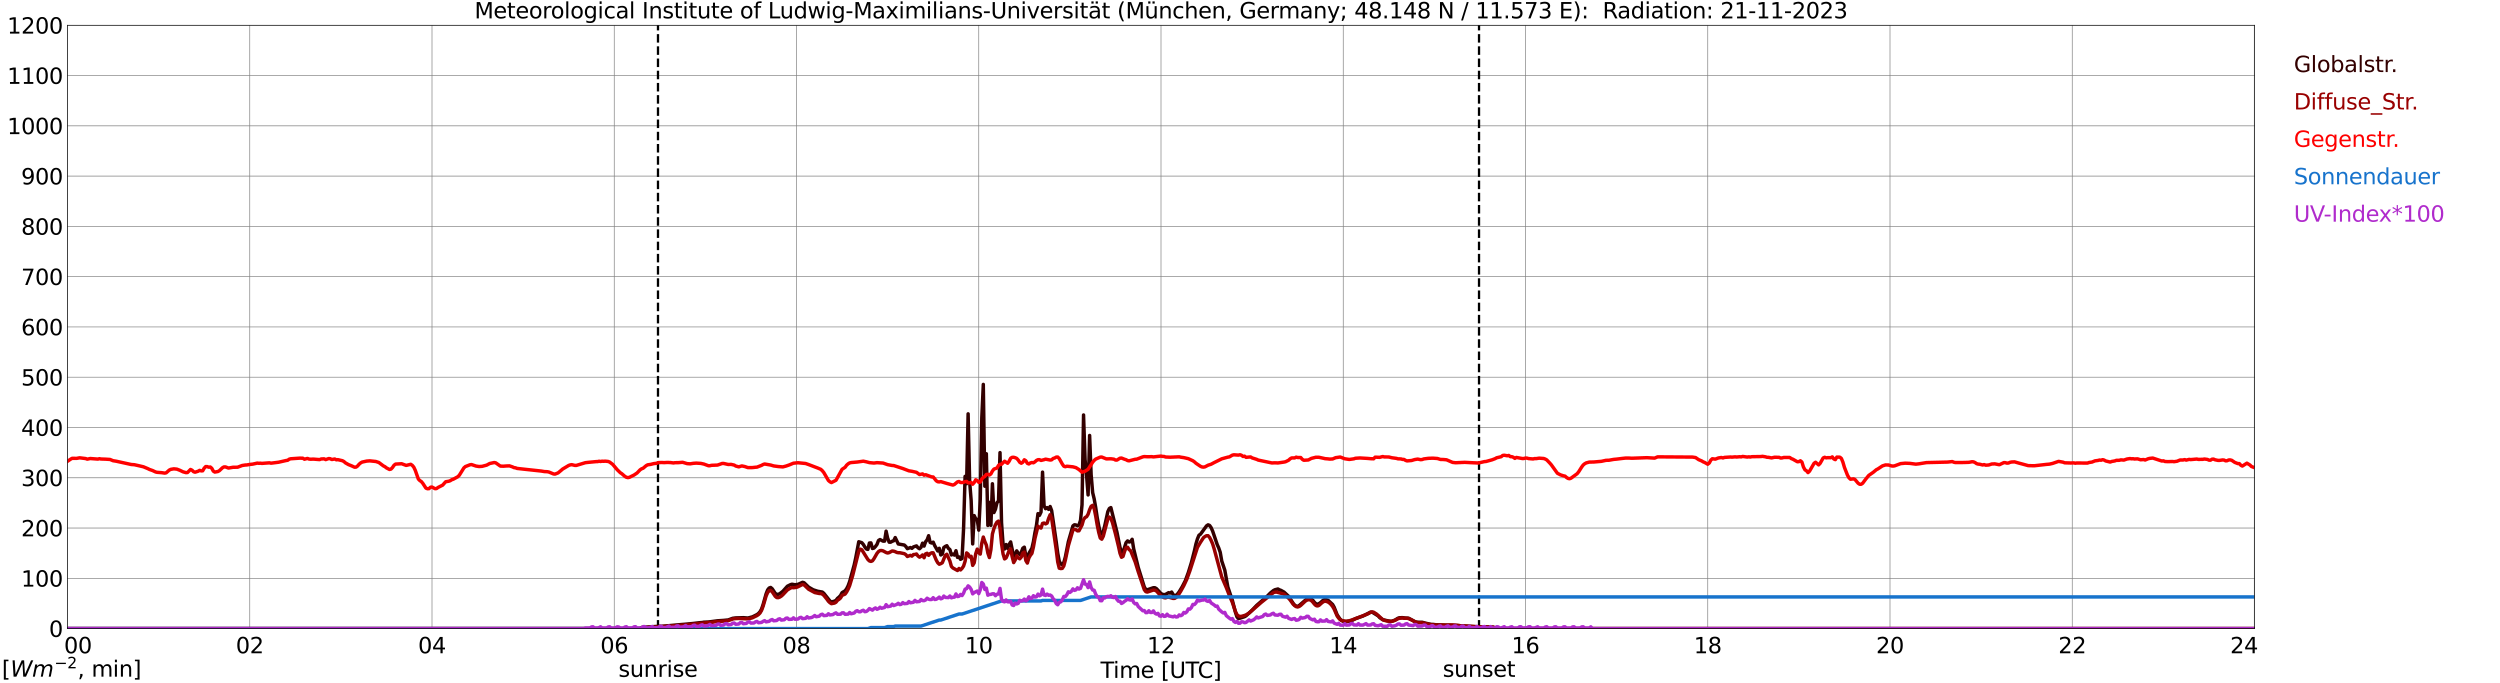 <?xml version="1.0" encoding="utf-8" standalone="no"?>
<!DOCTYPE svg PUBLIC "-//W3C//DTD SVG 1.1//EN"
  "http://www.w3.org/Graphics/SVG/1.1/DTD/svg11.dtd">
<svg xmlns:xlink="http://www.w3.org/1999/xlink" width="1085.4pt" height="296.64pt" viewBox="0 0 1085.4 296.64" xmlns="http://www.w3.org/2000/svg" version="1.1">
 <defs>
  <style type="text/css">*{stroke-linejoin: round; stroke-linecap: butt}</style>
 </defs>
 <g id="figure_1">
  <g id="patch_1">
   <path d="M 0 296.64 
L 1085.4 296.64 
L 1085.4 0 
L 0 0 
z
" style="fill: #ffffff"/>
  </g>
  <g id="axes_1">
   <g id="patch_2">
    <path d="M 29.306 272.909 
L 978.814 272.909 
L 978.814 10.976 
L 29.306 10.976 
z
" style="fill: #ffffff"/>
   </g>
   <g id="patch_3">
    <path d="M 978.814 272.909 
L 978.814 272.909 
L 978.814 10.976 
L 978.814 10.976 
z
" clip-path="url(#p2069a878c7)" style="fill: #d3d3d3; opacity: 0.25; stroke: #d3d3d3; stroke-linejoin: miter"/>
   </g>
   <g id="matplotlib.axis_1">
    <g id="xtick_1">
     <g id="line2d_1">
      <path d="M 29.306 272.909 
L 29.306 10.976 
" clip-path="url(#p2069a878c7)" style="fill: none; stroke: #808080; stroke-width: 0.3; stroke-linecap: square"/>
     </g>
     <g id="line2d_2"/>
     <g id="text_1">
      <!--    00 -->
      <g transform="translate(18.733 283.627) scale(0.095 -0.095)">
       <defs>
        <path id="DejaVuSans-20" transform="scale(0.016)"/>
        <path id="DejaVuSans-30" d="M 2034 4250 
Q 1547 4250 1301 3770 
Q 1056 3291 1056 2328 
Q 1056 1369 1301 889 
Q 1547 409 2034 409 
Q 2525 409 2770 889 
Q 3016 1369 3016 2328 
Q 3016 3291 2770 3770 
Q 2525 4250 2034 4250 
z
M 2034 4750 
Q 2819 4750 3233 4129 
Q 3647 3509 3647 2328 
Q 3647 1150 3233 529 
Q 2819 -91 2034 -91 
Q 1250 -91 836 529 
Q 422 1150 422 2328 
Q 422 3509 836 4129 
Q 1250 4750 2034 4750 
z
" transform="scale(0.016)"/>
       </defs>
       <use xlink:href="#DejaVuSans-20"/>
       <use xlink:href="#DejaVuSans-20" transform="translate(31.787 0)"/>
       <use xlink:href="#DejaVuSans-20" transform="translate(63.574 0)"/>
       <use xlink:href="#DejaVuSans-30" transform="translate(95.361 0)"/>
       <use xlink:href="#DejaVuSans-30" transform="translate(158.984 0)"/>
      </g>
     </g>
    </g>
    <g id="xtick_2">
     <g id="line2d_3">
      <path d="M 108.431 272.909 
L 108.431 10.976 
" clip-path="url(#p2069a878c7)" style="fill: none; stroke: #808080; stroke-width: 0.3; stroke-linecap: square"/>
     </g>
     <g id="line2d_4"/>
     <g id="text_2">
      <!-- 02 -->
      <g transform="translate(102.387 283.627) scale(0.095 -0.095)">
       <defs>
        <path id="DejaVuSans-32" d="M 1228 531 
L 3431 531 
L 3431 0 
L 469 0 
L 469 531 
Q 828 903 1448 1529 
Q 2069 2156 2228 2338 
Q 2531 2678 2651 2914 
Q 2772 3150 2772 3378 
Q 2772 3750 2511 3984 
Q 2250 4219 1831 4219 
Q 1534 4219 1204 4116 
Q 875 4013 500 3803 
L 500 4441 
Q 881 4594 1212 4672 
Q 1544 4750 1819 4750 
Q 2544 4750 2975 4387 
Q 3406 4025 3406 3419 
Q 3406 3131 3298 2873 
Q 3191 2616 2906 2266 
Q 2828 2175 2409 1742 
Q 1991 1309 1228 531 
z
" transform="scale(0.016)"/>
       </defs>
       <use xlink:href="#DejaVuSans-30"/>
       <use xlink:href="#DejaVuSans-32" transform="translate(63.623 0)"/>
      </g>
     </g>
    </g>
    <g id="xtick_3">
     <g id="line2d_5">
      <path d="M 187.557 272.909 
L 187.557 10.976 
" clip-path="url(#p2069a878c7)" style="fill: none; stroke: #808080; stroke-width: 0.3; stroke-linecap: square"/>
     </g>
     <g id="line2d_6"/>
     <g id="text_3">
      <!-- 04 -->
      <g transform="translate(181.513 283.627) scale(0.095 -0.095)">
       <defs>
        <path id="DejaVuSans-34" d="M 2419 4116 
L 825 1625 
L 2419 1625 
L 2419 4116 
z
M 2253 4666 
L 3047 4666 
L 3047 1625 
L 3713 1625 
L 3713 1100 
L 3047 1100 
L 3047 0 
L 2419 0 
L 2419 1100 
L 313 1100 
L 313 1709 
L 2253 4666 
z
" transform="scale(0.016)"/>
       </defs>
       <use xlink:href="#DejaVuSans-30"/>
       <use xlink:href="#DejaVuSans-34" transform="translate(63.623 0)"/>
      </g>
     </g>
    </g>
    <g id="xtick_4">
     <g id="line2d_7">
      <path d="M 266.683 272.909 
L 266.683 10.976 
" clip-path="url(#p2069a878c7)" style="fill: none; stroke: #808080; stroke-width: 0.3; stroke-linecap: square"/>
     </g>
     <g id="line2d_8"/>
     <g id="text_4">
      <!-- 06 -->
      <g transform="translate(260.638 283.627) scale(0.095 -0.095)">
       <defs>
        <path id="DejaVuSans-36" d="M 2113 2584 
Q 1688 2584 1439 2293 
Q 1191 2003 1191 1497 
Q 1191 994 1439 701 
Q 1688 409 2113 409 
Q 2538 409 2786 701 
Q 3034 994 3034 1497 
Q 3034 2003 2786 2293 
Q 2538 2584 2113 2584 
z
M 3366 4563 
L 3366 3988 
Q 3128 4100 2886 4159 
Q 2644 4219 2406 4219 
Q 1781 4219 1451 3797 
Q 1122 3375 1075 2522 
Q 1259 2794 1537 2939 
Q 1816 3084 2150 3084 
Q 2853 3084 3261 2657 
Q 3669 2231 3669 1497 
Q 3669 778 3244 343 
Q 2819 -91 2113 -91 
Q 1303 -91 875 529 
Q 447 1150 447 2328 
Q 447 3434 972 4092 
Q 1497 4750 2381 4750 
Q 2619 4750 2861 4703 
Q 3103 4656 3366 4563 
z
" transform="scale(0.016)"/>
       </defs>
       <use xlink:href="#DejaVuSans-30"/>
       <use xlink:href="#DejaVuSans-36" transform="translate(63.623 0)"/>
      </g>
     </g>
    </g>
    <g id="xtick_5">
     <g id="line2d_9">
      <path d="M 345.808 272.909 
L 345.808 10.976 
" clip-path="url(#p2069a878c7)" style="fill: none; stroke: #808080; stroke-width: 0.3; stroke-linecap: square"/>
     </g>
     <g id="line2d_10"/>
     <g id="text_5">
      <!-- 08 -->
      <g transform="translate(339.764 283.627) scale(0.095 -0.095)">
       <defs>
        <path id="DejaVuSans-38" d="M 2034 2216 
Q 1584 2216 1326 1975 
Q 1069 1734 1069 1313 
Q 1069 891 1326 650 
Q 1584 409 2034 409 
Q 2484 409 2743 651 
Q 3003 894 3003 1313 
Q 3003 1734 2745 1975 
Q 2488 2216 2034 2216 
z
M 1403 2484 
Q 997 2584 770 2862 
Q 544 3141 544 3541 
Q 544 4100 942 4425 
Q 1341 4750 2034 4750 
Q 2731 4750 3128 4425 
Q 3525 4100 3525 3541 
Q 3525 3141 3298 2862 
Q 3072 2584 2669 2484 
Q 3125 2378 3379 2068 
Q 3634 1759 3634 1313 
Q 3634 634 3220 271 
Q 2806 -91 2034 -91 
Q 1263 -91 848 271 
Q 434 634 434 1313 
Q 434 1759 690 2068 
Q 947 2378 1403 2484 
z
M 1172 3481 
Q 1172 3119 1398 2916 
Q 1625 2713 2034 2713 
Q 2441 2713 2670 2916 
Q 2900 3119 2900 3481 
Q 2900 3844 2670 4047 
Q 2441 4250 2034 4250 
Q 1625 4250 1398 4047 
Q 1172 3844 1172 3481 
z
" transform="scale(0.016)"/>
       </defs>
       <use xlink:href="#DejaVuSans-30"/>
       <use xlink:href="#DejaVuSans-38" transform="translate(63.623 0)"/>
      </g>
     </g>
    </g>
    <g id="xtick_6">
     <g id="line2d_11">
      <path d="M 424.934 272.909 
L 424.934 10.976 
" clip-path="url(#p2069a878c7)" style="fill: none; stroke: #808080; stroke-width: 0.3; stroke-linecap: square"/>
     </g>
     <g id="line2d_12"/>
     <g id="text_6">
      <!-- 10 -->
      <g transform="translate(418.89 283.627) scale(0.095 -0.095)">
       <defs>
        <path id="DejaVuSans-31" d="M 794 531 
L 1825 531 
L 1825 4091 
L 703 3866 
L 703 4441 
L 1819 4666 
L 2450 4666 
L 2450 531 
L 3481 531 
L 3481 0 
L 794 0 
L 794 531 
z
" transform="scale(0.016)"/>
       </defs>
       <use xlink:href="#DejaVuSans-31"/>
       <use xlink:href="#DejaVuSans-30" transform="translate(63.623 0)"/>
      </g>
     </g>
    </g>
    <g id="xtick_7">
     <g id="line2d_13">
      <path d="M 504.06 272.909 
L 504.06 10.976 
" clip-path="url(#p2069a878c7)" style="fill: none; stroke: #808080; stroke-width: 0.3; stroke-linecap: square"/>
     </g>
     <g id="line2d_14"/>
     <g id="text_7">
      <!-- 12 -->
      <g transform="translate(498.015 283.627) scale(0.095 -0.095)">
       <use xlink:href="#DejaVuSans-31"/>
       <use xlink:href="#DejaVuSans-32" transform="translate(63.623 0)"/>
      </g>
     </g>
    </g>
    <g id="xtick_8">
     <g id="line2d_15">
      <path d="M 583.185 272.909 
L 583.185 10.976 
" clip-path="url(#p2069a878c7)" style="fill: none; stroke: #808080; stroke-width: 0.3; stroke-linecap: square"/>
     </g>
     <g id="line2d_16"/>
     <g id="text_8">
      <!-- 14 -->
      <g transform="translate(577.141 283.627) scale(0.095 -0.095)">
       <use xlink:href="#DejaVuSans-31"/>
       <use xlink:href="#DejaVuSans-34" transform="translate(63.623 0)"/>
      </g>
     </g>
    </g>
    <g id="xtick_9">
     <g id="line2d_17">
      <path d="M 662.311 272.909 
L 662.311 10.976 
" clip-path="url(#p2069a878c7)" style="fill: none; stroke: #808080; stroke-width: 0.3; stroke-linecap: square"/>
     </g>
     <g id="line2d_18"/>
     <g id="text_9">
      <!-- 16 -->
      <g transform="translate(656.267 283.627) scale(0.095 -0.095)">
       <use xlink:href="#DejaVuSans-31"/>
       <use xlink:href="#DejaVuSans-36" transform="translate(63.623 0)"/>
      </g>
     </g>
    </g>
    <g id="xtick_10">
     <g id="line2d_19">
      <path d="M 741.437 272.909 
L 741.437 10.976 
" clip-path="url(#p2069a878c7)" style="fill: none; stroke: #808080; stroke-width: 0.3; stroke-linecap: square"/>
     </g>
     <g id="line2d_20"/>
     <g id="text_10">
      <!-- 18 -->
      <g transform="translate(735.392 283.627) scale(0.095 -0.095)">
       <use xlink:href="#DejaVuSans-31"/>
       <use xlink:href="#DejaVuSans-38" transform="translate(63.623 0)"/>
      </g>
     </g>
    </g>
    <g id="xtick_11">
     <g id="line2d_21">
      <path d="M 820.562 272.909 
L 820.562 10.976 
" clip-path="url(#p2069a878c7)" style="fill: none; stroke: #808080; stroke-width: 0.3; stroke-linecap: square"/>
     </g>
     <g id="line2d_22"/>
     <g id="text_11">
      <!-- 20 -->
      <g transform="translate(814.518 283.627) scale(0.095 -0.095)">
       <use xlink:href="#DejaVuSans-32"/>
       <use xlink:href="#DejaVuSans-30" transform="translate(63.623 0)"/>
      </g>
     </g>
    </g>
    <g id="xtick_12">
     <g id="line2d_23">
      <path d="M 899.688 272.909 
L 899.688 10.976 
" clip-path="url(#p2069a878c7)" style="fill: none; stroke: #808080; stroke-width: 0.3; stroke-linecap: square"/>
     </g>
     <g id="line2d_24"/>
     <g id="text_12">
      <!-- 22 -->
      <g transform="translate(893.644 283.627) scale(0.095 -0.095)">
       <use xlink:href="#DejaVuSans-32"/>
       <use xlink:href="#DejaVuSans-32" transform="translate(63.623 0)"/>
      </g>
     </g>
    </g>
    <g id="xtick_13">
     <g id="line2d_25">
      <path d="M 978.814 272.909 
L 978.814 10.976 
" clip-path="url(#p2069a878c7)" style="fill: none; stroke: #808080; stroke-width: 0.3; stroke-linecap: square"/>
     </g>
     <g id="line2d_26"/>
     <g id="text_13">
      <!-- 24    -->
      <g transform="translate(968.241 283.627) scale(0.095 -0.095)">
       <use xlink:href="#DejaVuSans-32"/>
       <use xlink:href="#DejaVuSans-34" transform="translate(63.623 0)"/>
       <use xlink:href="#DejaVuSans-20" transform="translate(127.246 0)"/>
       <use xlink:href="#DejaVuSans-20" transform="translate(159.033 0)"/>
       <use xlink:href="#DejaVuSans-20" transform="translate(190.82 0)"/>
      </g>
     </g>
    </g>
    <g id="text_14">
     <!-- Time [UTC] -->
     <g transform="translate(477.806 294.322) scale(0.095 -0.095)">
      <defs>
       <path id="DejaVuSans-54" d="M -19 4666 
L 3928 4666 
L 3928 4134 
L 2272 4134 
L 2272 0 
L 1638 0 
L 1638 4134 
L -19 4134 
L -19 4666 
z
" transform="scale(0.016)"/>
       <path id="DejaVuSans-69" d="M 603 3500 
L 1178 3500 
L 1178 0 
L 603 0 
L 603 3500 
z
M 603 4863 
L 1178 4863 
L 1178 4134 
L 603 4134 
L 603 4863 
z
" transform="scale(0.016)"/>
       <path id="DejaVuSans-6d" d="M 3328 2828 
Q 3544 3216 3844 3400 
Q 4144 3584 4550 3584 
Q 5097 3584 5394 3201 
Q 5691 2819 5691 2113 
L 5691 0 
L 5113 0 
L 5113 2094 
Q 5113 2597 4934 2840 
Q 4756 3084 4391 3084 
Q 3944 3084 3684 2787 
Q 3425 2491 3425 1978 
L 3425 0 
L 2847 0 
L 2847 2094 
Q 2847 2600 2669 2842 
Q 2491 3084 2119 3084 
Q 1678 3084 1418 2786 
Q 1159 2488 1159 1978 
L 1159 0 
L 581 0 
L 581 3500 
L 1159 3500 
L 1159 2956 
Q 1356 3278 1631 3431 
Q 1906 3584 2284 3584 
Q 2666 3584 2933 3390 
Q 3200 3197 3328 2828 
z
" transform="scale(0.016)"/>
       <path id="DejaVuSans-65" d="M 3597 1894 
L 3597 1613 
L 953 1613 
Q 991 1019 1311 708 
Q 1631 397 2203 397 
Q 2534 397 2845 478 
Q 3156 559 3463 722 
L 3463 178 
Q 3153 47 2828 -22 
Q 2503 -91 2169 -91 
Q 1331 -91 842 396 
Q 353 884 353 1716 
Q 353 2575 817 3079 
Q 1281 3584 2069 3584 
Q 2775 3584 3186 3129 
Q 3597 2675 3597 1894 
z
M 3022 2063 
Q 3016 2534 2758 2815 
Q 2500 3097 2075 3097 
Q 1594 3097 1305 2825 
Q 1016 2553 972 2059 
L 3022 2063 
z
" transform="scale(0.016)"/>
       <path id="DejaVuSans-5b" d="M 550 4863 
L 1875 4863 
L 1875 4416 
L 1125 4416 
L 1125 -397 
L 1875 -397 
L 1875 -844 
L 550 -844 
L 550 4863 
z
" transform="scale(0.016)"/>
       <path id="DejaVuSans-55" d="M 556 4666 
L 1191 4666 
L 1191 1831 
Q 1191 1081 1462 751 
Q 1734 422 2344 422 
Q 2950 422 3222 751 
Q 3494 1081 3494 1831 
L 3494 4666 
L 4128 4666 
L 4128 1753 
Q 4128 841 3676 375 
Q 3225 -91 2344 -91 
Q 1459 -91 1007 375 
Q 556 841 556 1753 
L 556 4666 
z
" transform="scale(0.016)"/>
       <path id="DejaVuSans-43" d="M 4122 4306 
L 4122 3641 
Q 3803 3938 3442 4084 
Q 3081 4231 2675 4231 
Q 1875 4231 1450 3742 
Q 1025 3253 1025 2328 
Q 1025 1406 1450 917 
Q 1875 428 2675 428 
Q 3081 428 3442 575 
Q 3803 722 4122 1019 
L 4122 359 
Q 3791 134 3420 21 
Q 3050 -91 2638 -91 
Q 1578 -91 968 557 
Q 359 1206 359 2328 
Q 359 3453 968 4101 
Q 1578 4750 2638 4750 
Q 3056 4750 3426 4639 
Q 3797 4528 4122 4306 
z
" transform="scale(0.016)"/>
       <path id="DejaVuSans-5d" d="M 1947 4863 
L 1947 -844 
L 622 -844 
L 622 -397 
L 1369 -397 
L 1369 4416 
L 622 4416 
L 622 4863 
L 1947 4863 
z
" transform="scale(0.016)"/>
      </defs>
      <use xlink:href="#DejaVuSans-54"/>
      <use xlink:href="#DejaVuSans-69" transform="translate(57.959 0)"/>
      <use xlink:href="#DejaVuSans-6d" transform="translate(85.742 0)"/>
      <use xlink:href="#DejaVuSans-65" transform="translate(183.154 0)"/>
      <use xlink:href="#DejaVuSans-20" transform="translate(244.678 0)"/>
      <use xlink:href="#DejaVuSans-5b" transform="translate(276.465 0)"/>
      <use xlink:href="#DejaVuSans-55" transform="translate(315.479 0)"/>
      <use xlink:href="#DejaVuSans-54" transform="translate(388.672 0)"/>
      <use xlink:href="#DejaVuSans-43" transform="translate(443.881 0)"/>
      <use xlink:href="#DejaVuSans-5d" transform="translate(513.705 0)"/>
     </g>
    </g>
   </g>
   <g id="matplotlib.axis_2">
    <g id="ytick_1">
     <g id="line2d_27">
      <path d="M 29.306 272.909 
L 978.814 272.909 
" clip-path="url(#p2069a878c7)" style="fill: none; stroke: #808080; stroke-width: 0.3; stroke-linecap: square"/>
     </g>
     <g id="line2d_28"/>
     <g id="text_15">
      <!-- 0 -->
      <g transform="translate(21.261 276.518) scale(0.095 -0.095)">
       <use xlink:href="#DejaVuSans-30"/>
      </g>
     </g>
    </g>
    <g id="ytick_2">
     <g id="line2d_29">
      <path d="M 29.306 251.081 
L 978.814 251.081 
" clip-path="url(#p2069a878c7)" style="fill: none; stroke: #808080; stroke-width: 0.3; stroke-linecap: square"/>
     </g>
     <g id="line2d_30"/>
     <g id="text_16">
      <!-- 100 -->
      <g transform="translate(9.173 254.69) scale(0.095 -0.095)">
       <use xlink:href="#DejaVuSans-31"/>
       <use xlink:href="#DejaVuSans-30" transform="translate(63.623 0)"/>
       <use xlink:href="#DejaVuSans-30" transform="translate(127.246 0)"/>
      </g>
     </g>
    </g>
    <g id="ytick_3">
     <g id="line2d_31">
      <path d="M 29.306 229.253 
L 978.814 229.253 
" clip-path="url(#p2069a878c7)" style="fill: none; stroke: #808080; stroke-width: 0.3; stroke-linecap: square"/>
     </g>
     <g id="line2d_32"/>
     <g id="text_17">
      <!-- 200 -->
      <g transform="translate(9.173 232.863) scale(0.095 -0.095)">
       <use xlink:href="#DejaVuSans-32"/>
       <use xlink:href="#DejaVuSans-30" transform="translate(63.623 0)"/>
       <use xlink:href="#DejaVuSans-30" transform="translate(127.246 0)"/>
      </g>
     </g>
    </g>
    <g id="ytick_4">
     <g id="line2d_33">
      <path d="M 29.306 207.426 
L 978.814 207.426 
" clip-path="url(#p2069a878c7)" style="fill: none; stroke: #808080; stroke-width: 0.3; stroke-linecap: square"/>
     </g>
     <g id="line2d_34"/>
     <g id="text_18">
      <!-- 300 -->
      <g transform="translate(9.173 211.035) scale(0.095 -0.095)">
       <defs>
        <path id="DejaVuSans-33" d="M 2597 2516 
Q 3050 2419 3304 2112 
Q 3559 1806 3559 1356 
Q 3559 666 3084 287 
Q 2609 -91 1734 -91 
Q 1441 -91 1130 -33 
Q 819 25 488 141 
L 488 750 
Q 750 597 1062 519 
Q 1375 441 1716 441 
Q 2309 441 2620 675 
Q 2931 909 2931 1356 
Q 2931 1769 2642 2001 
Q 2353 2234 1838 2234 
L 1294 2234 
L 1294 2753 
L 1863 2753 
Q 2328 2753 2575 2939 
Q 2822 3125 2822 3475 
Q 2822 3834 2567 4026 
Q 2313 4219 1838 4219 
Q 1578 4219 1281 4162 
Q 984 4106 628 3988 
L 628 4550 
Q 988 4650 1302 4700 
Q 1616 4750 1894 4750 
Q 2613 4750 3031 4423 
Q 3450 4097 3450 3541 
Q 3450 3153 3228 2886 
Q 3006 2619 2597 2516 
z
" transform="scale(0.016)"/>
       </defs>
       <use xlink:href="#DejaVuSans-33"/>
       <use xlink:href="#DejaVuSans-30" transform="translate(63.623 0)"/>
       <use xlink:href="#DejaVuSans-30" transform="translate(127.246 0)"/>
      </g>
     </g>
    </g>
    <g id="ytick_5">
     <g id="line2d_35">
      <path d="M 29.306 185.598 
L 978.814 185.598 
" clip-path="url(#p2069a878c7)" style="fill: none; stroke: #808080; stroke-width: 0.3; stroke-linecap: square"/>
     </g>
     <g id="line2d_36"/>
     <g id="text_19">
      <!-- 400 -->
      <g transform="translate(9.173 189.207) scale(0.095 -0.095)">
       <use xlink:href="#DejaVuSans-34"/>
       <use xlink:href="#DejaVuSans-30" transform="translate(63.623 0)"/>
       <use xlink:href="#DejaVuSans-30" transform="translate(127.246 0)"/>
      </g>
     </g>
    </g>
    <g id="ytick_6">
     <g id="line2d_37">
      <path d="M 29.306 163.77 
L 978.814 163.77 
" clip-path="url(#p2069a878c7)" style="fill: none; stroke: #808080; stroke-width: 0.3; stroke-linecap: square"/>
     </g>
     <g id="line2d_38"/>
     <g id="text_20">
      <!-- 500 -->
      <g transform="translate(9.173 167.379) scale(0.095 -0.095)">
       <defs>
        <path id="DejaVuSans-35" d="M 691 4666 
L 3169 4666 
L 3169 4134 
L 1269 4134 
L 1269 2991 
Q 1406 3038 1543 3061 
Q 1681 3084 1819 3084 
Q 2600 3084 3056 2656 
Q 3513 2228 3513 1497 
Q 3513 744 3044 326 
Q 2575 -91 1722 -91 
Q 1428 -91 1123 -41 
Q 819 9 494 109 
L 494 744 
Q 775 591 1075 516 
Q 1375 441 1709 441 
Q 2250 441 2565 725 
Q 2881 1009 2881 1497 
Q 2881 1984 2565 2268 
Q 2250 2553 1709 2553 
Q 1456 2553 1204 2497 
Q 953 2441 691 2322 
L 691 4666 
z
" transform="scale(0.016)"/>
       </defs>
       <use xlink:href="#DejaVuSans-35"/>
       <use xlink:href="#DejaVuSans-30" transform="translate(63.623 0)"/>
       <use xlink:href="#DejaVuSans-30" transform="translate(127.246 0)"/>
      </g>
     </g>
    </g>
    <g id="ytick_7">
     <g id="line2d_39">
      <path d="M 29.306 141.942 
L 978.814 141.942 
" clip-path="url(#p2069a878c7)" style="fill: none; stroke: #808080; stroke-width: 0.3; stroke-linecap: square"/>
     </g>
     <g id="line2d_40"/>
     <g id="text_21">
      <!-- 600 -->
      <g transform="translate(9.173 145.551) scale(0.095 -0.095)">
       <use xlink:href="#DejaVuSans-36"/>
       <use xlink:href="#DejaVuSans-30" transform="translate(63.623 0)"/>
       <use xlink:href="#DejaVuSans-30" transform="translate(127.246 0)"/>
      </g>
     </g>
    </g>
    <g id="ytick_8">
     <g id="line2d_41">
      <path d="M 29.306 120.114 
L 978.814 120.114 
" clip-path="url(#p2069a878c7)" style="fill: none; stroke: #808080; stroke-width: 0.3; stroke-linecap: square"/>
     </g>
     <g id="line2d_42"/>
     <g id="text_22">
      <!-- 700 -->
      <g transform="translate(9.173 123.724) scale(0.095 -0.095)">
       <defs>
        <path id="DejaVuSans-37" d="M 525 4666 
L 3525 4666 
L 3525 4397 
L 1831 0 
L 1172 0 
L 2766 4134 
L 525 4134 
L 525 4666 
z
" transform="scale(0.016)"/>
       </defs>
       <use xlink:href="#DejaVuSans-37"/>
       <use xlink:href="#DejaVuSans-30" transform="translate(63.623 0)"/>
       <use xlink:href="#DejaVuSans-30" transform="translate(127.246 0)"/>
      </g>
     </g>
    </g>
    <g id="ytick_9">
     <g id="line2d_43">
      <path d="M 29.306 98.287 
L 978.814 98.287 
" clip-path="url(#p2069a878c7)" style="fill: none; stroke: #808080; stroke-width: 0.3; stroke-linecap: square"/>
     </g>
     <g id="line2d_44"/>
     <g id="text_23">
      <!-- 800 -->
      <g transform="translate(9.173 101.896) scale(0.095 -0.095)">
       <use xlink:href="#DejaVuSans-38"/>
       <use xlink:href="#DejaVuSans-30" transform="translate(63.623 0)"/>
       <use xlink:href="#DejaVuSans-30" transform="translate(127.246 0)"/>
      </g>
     </g>
    </g>
    <g id="ytick_10">
     <g id="line2d_45">
      <path d="M 29.306 76.459 
L 978.814 76.459 
" clip-path="url(#p2069a878c7)" style="fill: none; stroke: #808080; stroke-width: 0.3; stroke-linecap: square"/>
     </g>
     <g id="line2d_46"/>
     <g id="text_24">
      <!-- 900 -->
      <g transform="translate(9.173 80.068) scale(0.095 -0.095)">
       <defs>
        <path id="DejaVuSans-39" d="M 703 97 
L 703 672 
Q 941 559 1184 500 
Q 1428 441 1663 441 
Q 2288 441 2617 861 
Q 2947 1281 2994 2138 
Q 2813 1869 2534 1725 
Q 2256 1581 1919 1581 
Q 1219 1581 811 2004 
Q 403 2428 403 3163 
Q 403 3881 828 4315 
Q 1253 4750 1959 4750 
Q 2769 4750 3195 4129 
Q 3622 3509 3622 2328 
Q 3622 1225 3098 567 
Q 2575 -91 1691 -91 
Q 1453 -91 1209 -44 
Q 966 3 703 97 
z
M 1959 2075 
Q 2384 2075 2632 2365 
Q 2881 2656 2881 3163 
Q 2881 3666 2632 3958 
Q 2384 4250 1959 4250 
Q 1534 4250 1286 3958 
Q 1038 3666 1038 3163 
Q 1038 2656 1286 2365 
Q 1534 2075 1959 2075 
z
" transform="scale(0.016)"/>
       </defs>
       <use xlink:href="#DejaVuSans-39"/>
       <use xlink:href="#DejaVuSans-30" transform="translate(63.623 0)"/>
       <use xlink:href="#DejaVuSans-30" transform="translate(127.246 0)"/>
      </g>
     </g>
    </g>
    <g id="ytick_11">
     <g id="line2d_47">
      <path d="M 29.306 54.631 
L 978.814 54.631 
" clip-path="url(#p2069a878c7)" style="fill: none; stroke: #808080; stroke-width: 0.3; stroke-linecap: square"/>
     </g>
     <g id="line2d_48"/>
     <g id="text_25">
      <!-- 1000 -->
      <g transform="translate(3.128 58.24) scale(0.095 -0.095)">
       <use xlink:href="#DejaVuSans-31"/>
       <use xlink:href="#DejaVuSans-30" transform="translate(63.623 0)"/>
       <use xlink:href="#DejaVuSans-30" transform="translate(127.246 0)"/>
       <use xlink:href="#DejaVuSans-30" transform="translate(190.869 0)"/>
      </g>
     </g>
    </g>
    <g id="ytick_12">
     <g id="line2d_49">
      <path d="M 29.306 32.803 
L 978.814 32.803 
" clip-path="url(#p2069a878c7)" style="fill: none; stroke: #808080; stroke-width: 0.3; stroke-linecap: square"/>
     </g>
     <g id="line2d_50"/>
     <g id="text_26">
      <!-- 1100 -->
      <g transform="translate(3.128 36.413) scale(0.095 -0.095)">
       <use xlink:href="#DejaVuSans-31"/>
       <use xlink:href="#DejaVuSans-31" transform="translate(63.623 0)"/>
       <use xlink:href="#DejaVuSans-30" transform="translate(127.246 0)"/>
       <use xlink:href="#DejaVuSans-30" transform="translate(190.869 0)"/>
      </g>
     </g>
    </g>
    <g id="ytick_13">
     <g id="line2d_51">
      <path d="M 29.306 10.976 
L 978.814 10.976 
" clip-path="url(#p2069a878c7)" style="fill: none; stroke: #808080; stroke-width: 0.3; stroke-linecap: square"/>
     </g>
     <g id="line2d_52"/>
     <g id="text_27">
      <!-- 1200 -->
      <g transform="translate(3.128 14.585) scale(0.095 -0.095)">
       <use xlink:href="#DejaVuSans-31"/>
       <use xlink:href="#DejaVuSans-32" transform="translate(63.623 0)"/>
       <use xlink:href="#DejaVuSans-30" transform="translate(127.246 0)"/>
       <use xlink:href="#DejaVuSans-30" transform="translate(190.869 0)"/>
      </g>
     </g>
    </g>
   </g>
   <g id="line2d_53">
    <path d="M 285.673 272.909 
L 285.673 10.976 
" clip-path="url(#p2069a878c7)" style="fill: none; stroke-dasharray: 3.7,1.6; stroke-dashoffset: 0; stroke: #000000"/>
   </g>
   <g id="line2d_54">
    <path d="M 642.134 272.909 
L 642.134 10.976 
" clip-path="url(#p2069a878c7)" style="fill: none; stroke-dasharray: 3.7,1.6; stroke-dashoffset: 0; stroke: #000000"/>
   </g>
   <g id="line2d_55">
    <path d="M 29.306 272.909 
L 277.892 272.909 
L 278.552 272.409 
L 284.486 272.003 
L 286.464 271.868 
L 287.124 271.935 
L 295.696 271.158 
L 297.014 271.058 
L 298.992 270.872 
L 300.971 270.687 
L 303.608 270.366 
L 304.927 270.263 
L 305.586 270.13 
L 307.564 270.045 
L 311.521 269.521 
L 314.158 269.353 
L 315.477 269.218 
L 316.136 269.168 
L 318.114 268.441 
L 319.433 268.273 
L 322.73 268.17 
L 324.708 268.323 
L 326.686 267.816 
L 328.665 266.821 
L 329.324 266.33 
L 329.983 265.588 
L 330.643 264.407 
L 331.302 262.499 
L 332.621 257.806 
L 333.28 256.117 
L 333.94 255.289 
L 334.599 255.054 
L 335.258 255.61 
L 336.577 257.621 
L 337.236 258.024 
L 337.896 258.059 
L 338.555 257.739 
L 339.874 256.726 
L 341.852 254.515 
L 343.171 253.855 
L 343.83 253.652 
L 345.149 253.873 
L 346.468 253.703 
L 348.446 252.81 
L 349.105 253.011 
L 351.083 254.918 
L 353.062 256.067 
L 355.04 256.708 
L 357.018 257.047 
L 357.677 257.603 
L 360.315 260.912 
L 360.974 261.351 
L 362.293 260.995 
L 362.952 260.659 
L 363.612 259.782 
L 364.271 259.24 
L 364.93 258.548 
L 365.59 257.3 
L 366.909 256.505 
L 367.568 255.61 
L 368.227 254.312 
L 368.887 252.471 
L 370.865 245.229 
L 371.524 242.208 
L 372.843 235.201 
L 374.162 235.607 
L 374.821 236.382 
L 375.481 237.48 
L 376.14 238.358 
L 376.799 238.528 
L 377.459 235.758 
L 378.118 235.708 
L 378.777 238.139 
L 379.437 237.969 
L 380.096 237.262 
L 380.756 236.349 
L 381.415 234.645 
L 382.074 234.256 
L 383.393 234.948 
L 384.053 234.931 
L 384.712 230.609 
L 385.371 233.632 
L 386.031 235.387 
L 386.69 235.404 
L 387.349 234.998 
L 388.009 234.78 
L 388.668 233.394 
L 389.987 236.164 
L 392.624 236.635 
L 393.284 237.277 
L 393.943 238.207 
L 395.262 237.716 
L 395.921 238.072 
L 396.581 237.447 
L 397.899 237.009 
L 398.559 237.818 
L 399.218 238.24 
L 399.878 237.615 
L 400.537 235.826 
L 401.196 237.092 
L 401.856 235.201 
L 402.515 234.392 
L 403.175 232.584 
L 403.834 235.505 
L 404.493 235.758 
L 405.153 235.387 
L 405.812 236.889 
L 407.131 239.202 
L 407.79 238.054 
L 408.45 240.942 
L 409.109 240.519 
L 409.768 237.716 
L 410.428 237.227 
L 411.087 236.924 
L 411.746 238.089 
L 412.406 238.561 
L 413.065 240.942 
L 413.725 240.554 
L 414.384 241.008 
L 415.043 239.102 
L 415.703 241.988 
L 416.362 241.785 
L 417.022 242.832 
L 417.681 242.477 
L 418.34 229.596 
L 419 206.823 
L 419.659 210.014 
L 420.318 179.678 
L 420.978 209.001 
L 421.637 217.34 
L 422.297 236.146 
L 422.956 223.857 
L 423.615 225.259 
L 424.275 225.545 
L 424.934 230.155 
L 425.593 216.733 
L 426.253 181.45 
L 426.912 166.898 
L 427.572 211.095 
L 428.231 196.998 
L 428.89 228.127 
L 429.55 218.117 
L 430.209 228.077 
L 430.869 210.032 
L 431.528 222.524 
L 432.187 221.055 
L 432.847 218.235 
L 433.506 217.56 
L 434.165 196.509 
L 434.825 226.878 
L 435.484 236.282 
L 436.144 238.358 
L 436.803 236.417 
L 437.462 238.072 
L 438.122 236.382 
L 438.781 235.286 
L 440.1 241.684 
L 440.759 240.822 
L 441.419 239.167 
L 442.078 240.148 
L 442.737 240.739 
L 443.397 239.827 
L 444.056 238.021 
L 444.716 237.565 
L 445.375 241.381 
L 446.034 242.544 
L 446.694 240.265 
L 448.012 238.021 
L 448.672 235.134 
L 449.331 231.218 
L 449.991 228.061 
L 450.65 222.995 
L 451.309 223.722 
L 451.969 222.303 
L 452.628 204.983 
L 453.287 219.621 
L 453.947 220.852 
L 454.606 220.38 
L 455.266 221.155 
L 455.925 219.907 
L 456.584 221.679 
L 458.563 235.184 
L 459.222 240.165 
L 459.881 243.625 
L 460.541 244.858 
L 461.2 245.179 
L 461.859 244.216 
L 462.519 241.852 
L 463.838 235.184 
L 465.816 228.315 
L 466.475 227.841 
L 467.134 227.926 
L 467.794 228.28 
L 468.453 227.891 
L 469.113 225.901 
L 469.772 219.164 
L 470.431 180.167 
L 471.091 199.498 
L 471.75 206.469 
L 472.409 214.875 
L 473.069 189.064 
L 473.728 206.081 
L 474.388 213.863 
L 475.047 216.598 
L 475.706 220.328 
L 476.366 224.735 
L 477.025 228.315 
L 477.685 231.168 
L 478.344 231.91 
L 479.003 230.744 
L 479.663 228.127 
L 480.981 222.118 
L 481.641 220.751 
L 482.3 220.38 
L 484.938 231.065 
L 486.256 237.648 
L 486.916 239.759 
L 487.575 239.709 
L 488.894 235.59 
L 489.553 234.848 
L 490.213 235.319 
L 490.872 235.151 
L 491.532 234.138 
L 492.191 238.257 
L 494.169 246.342 
L 496.807 254.851 
L 497.466 255.916 
L 498.125 256.049 
L 500.763 255.156 
L 501.422 255.172 
L 502.082 255.56 
L 504.06 257.704 
L 504.719 258.024 
L 505.379 258.177 
L 506.038 258.059 
L 507.357 257.315 
L 508.016 257.503 
L 508.675 257.047 
L 509.335 258.142 
L 509.994 258.666 
L 510.654 258.43 
L 511.313 257.789 
L 511.972 256.911 
L 513.291 254.715 
L 514.61 252.151 
L 515.929 248.556 
L 517.247 244.266 
L 518.566 239.135 
L 519.226 236.181 
L 519.885 233.968 
L 520.544 232.366 
L 521.204 231.942 
L 523.841 228.297 
L 524.501 227.858 
L 525.16 228.127 
L 525.819 229.074 
L 526.479 230.576 
L 528.457 236.4 
L 529.116 237.886 
L 529.776 239.794 
L 530.435 243.557 
L 531.754 247.525 
L 533.073 254.818 
L 534.391 258.769 
L 535.051 260.677 
L 536.369 265.791 
L 537.029 267.799 
L 537.688 268.609 
L 540.326 267.749 
L 540.985 267.36 
L 543.623 264.913 
L 545.601 262.835 
L 550.216 258.819 
L 551.535 257.468 
L 552.854 256.405 
L 553.513 256.049 
L 554.832 255.713 
L 555.491 256.084 
L 556.151 256.32 
L 557.47 257.062 
L 559.448 258.887 
L 561.426 261.925 
L 562.085 262.735 
L 562.745 263.141 
L 563.404 263.276 
L 564.063 262.888 
L 567.36 260.035 
L 568.02 259.797 
L 568.679 259.832 
L 569.338 260.085 
L 569.998 260.659 
L 570.657 261.504 
L 571.317 262.128 
L 571.976 262.346 
L 572.635 262.093 
L 573.295 261.637 
L 574.613 260.474 
L 575.273 260.303 
L 575.932 260.406 
L 576.592 260.624 
L 578.57 262.449 
L 579.229 263.612 
L 580.548 266.956 
L 581.867 268.897 
L 582.526 269.421 
L 583.185 269.757 
L 584.504 269.927 
L 586.482 269.539 
L 587.142 269.303 
L 588.46 268.609 
L 591.757 267.445 
L 595.054 265.756 
L 595.714 265.756 
L 598.351 267.395 
L 599.011 268.137 
L 600.329 269.05 
L 603.626 269.774 
L 604.286 269.724 
L 605.604 269.235 
L 606.923 268.423 
L 607.582 268.205 
L 608.901 268.155 
L 610.22 268.34 
L 611.539 268.39 
L 614.176 269.825 
L 614.836 270.095 
L 616.154 270.163 
L 617.473 270.163 
L 618.792 270.534 
L 621.429 271.091 
L 622.089 271.075 
L 623.408 271.243 
L 632.639 271.582 
L 640.552 272.088 
L 646.486 272.188 
L 648.464 272.324 
L 649.123 272.909 
L 978.154 272.909 
L 978.154 272.909 
" clip-path="url(#p2069a878c7)" style="fill: none; stroke: #330000; stroke-width: 1.5; stroke-linecap: square"/>
   </g>
   <g id="line2d_56">
    <path d="M 29.306 272.909 
L 277.892 272.909 
L 278.552 272.627 
L 279.87 272.542 
L 297.014 271.368 
L 299.652 271.115 
L 302.289 270.864 
L 306.905 270.359 
L 309.543 270.15 
L 310.202 269.982 
L 315.477 269.563 
L 316.136 269.477 
L 318.114 268.764 
L 318.774 268.596 
L 320.752 268.513 
L 324.049 268.681 
L 325.368 268.596 
L 326.686 268.218 
L 328.665 267.253 
L 329.324 266.793 
L 329.983 266.12 
L 330.643 264.988 
L 331.302 263.224 
L 332.621 258.732 
L 333.28 257.263 
L 333.94 256.466 
L 334.599 256.339 
L 335.258 256.927 
L 336.577 258.9 
L 337.236 259.445 
L 337.896 259.487 
L 338.555 259.236 
L 339.215 258.817 
L 339.874 258.227 
L 341.852 256.13 
L 343.171 255.333 
L 343.83 255.08 
L 344.49 255.165 
L 345.808 254.997 
L 346.468 254.744 
L 348.446 253.737 
L 349.105 253.947 
L 351.083 255.835 
L 353.721 257.263 
L 355.699 257.682 
L 356.359 257.682 
L 357.018 257.935 
L 357.677 258.481 
L 358.996 260.118 
L 359.655 261.041 
L 360.315 261.67 
L 360.974 262.091 
L 362.293 261.838 
L 362.952 261.46 
L 363.612 260.622 
L 364.271 260.201 
L 364.93 259.614 
L 365.59 258.481 
L 366.909 257.935 
L 367.568 257.012 
L 368.227 255.794 
L 368.887 254.242 
L 370.206 249.832 
L 372.843 239.34 
L 373.502 238.417 
L 374.162 238.668 
L 375.481 240.809 
L 376.799 242.907 
L 377.459 243.537 
L 378.118 243.747 
L 378.777 243.494 
L 379.437 242.57 
L 380.756 240.263 
L 381.415 239.464 
L 382.074 239.045 
L 382.734 239.004 
L 383.393 239.172 
L 384.712 239.886 
L 385.371 240.095 
L 386.031 239.927 
L 387.349 239.213 
L 388.009 239.296 
L 388.668 239.508 
L 389.328 239.842 
L 389.987 239.969 
L 390.646 239.969 
L 392.624 240.388 
L 393.284 240.809 
L 393.943 241.606 
L 395.262 241.101 
L 395.921 241.438 
L 396.581 240.765 
L 397.24 240.724 
L 397.899 240.514 
L 398.559 241.396 
L 399.218 241.9 
L 399.878 241.523 
L 400.537 240.933 
L 401.196 242.151 
L 401.856 240.473 
L 402.515 240.22 
L 403.175 241.101 
L 403.834 240.346 
L 404.493 240.01 
L 405.153 240.01 
L 406.471 243.16 
L 407.131 244.334 
L 407.79 244.965 
L 408.45 244.712 
L 409.109 244.334 
L 410.428 241.06 
L 411.087 240.641 
L 412.406 243.579 
L 413.065 245.93 
L 413.725 246.602 
L 415.703 247.693 
L 416.362 246.812 
L 417.022 247.44 
L 417.681 246.768 
L 418.34 245.762 
L 419 243.705 
L 419.659 240.054 
L 420.318 240.556 
L 420.978 241.857 
L 421.637 241.523 
L 422.297 245.467 
L 422.956 244.376 
L 423.615 240.431 
L 424.275 238.417 
L 424.934 239.969 
L 425.593 240.556 
L 426.253 235.813 
L 426.912 233.169 
L 427.572 235.099 
L 428.231 236.653 
L 428.89 240.137 
L 429.55 242.068 
L 430.209 238.626 
L 430.869 231.825 
L 431.528 229.474 
L 432.187 227.795 
L 432.847 226.662 
L 433.506 226.243 
L 434.165 229.306 
L 434.825 236.022 
L 435.484 240.473 
L 436.144 242.656 
L 436.803 242.236 
L 437.462 240.765 
L 438.122 239.004 
L 438.781 238.331 
L 439.44 241.691 
L 440.1 244.251 
L 440.759 243.116 
L 441.419 241.311 
L 442.078 242.193 
L 442.737 242.614 
L 443.397 241.857 
L 444.056 240.095 
L 444.716 239.674 
L 445.375 243.369 
L 446.034 244.461 
L 446.694 242.278 
L 447.353 241.101 
L 448.012 240.263 
L 448.672 237.491 
L 449.331 233.798 
L 450.65 228.426 
L 451.309 229.013 
L 451.969 229.264 
L 452.628 227.249 
L 453.287 227.081 
L 453.947 227.459 
L 454.606 227.123 
L 455.266 225.067 
L 455.925 223.471 
L 456.584 225.067 
L 458.563 238.626 
L 459.222 243.998 
L 459.881 246.685 
L 460.541 246.853 
L 461.2 246.768 
L 461.859 245.72 
L 462.519 243.243 
L 463.838 236.945 
L 465.816 230.105 
L 466.475 229.81 
L 467.134 229.978 
L 467.794 230.482 
L 468.453 230.441 
L 469.772 227.922 
L 470.431 225.612 
L 471.091 224.689 
L 471.75 224.353 
L 472.409 223.262 
L 473.069 221.288 
L 473.728 219.819 
L 474.388 219.4 
L 475.047 220.828 
L 475.706 224.06 
L 476.366 227.963 
L 477.025 231.154 
L 477.685 233.588 
L 478.344 234.092 
L 479.003 232.792 
L 480.981 225.32 
L 481.641 224.48 
L 482.3 225.152 
L 482.96 226.83 
L 484.278 231.742 
L 485.597 237.199 
L 486.256 240.22 
L 486.916 241.942 
L 487.575 241.564 
L 488.235 239.423 
L 488.894 237.786 
L 489.553 237.576 
L 490.213 238.626 
L 490.872 239.087 
L 492.85 243.956 
L 494.169 248.195 
L 496.807 256.003 
L 497.466 256.885 
L 498.125 257.053 
L 500.763 256.171 
L 501.422 256.256 
L 502.082 256.59 
L 504.06 258.773 
L 505.379 259.487 
L 506.038 259.572 
L 506.697 259.319 
L 507.357 259.236 
L 509.335 259.823 
L 509.994 259.782 
L 510.654 259.362 
L 511.313 258.732 
L 512.632 256.675 
L 513.95 254.283 
L 515.269 251.47 
L 516.588 247.859 
L 519.885 237.659 
L 521.204 235.435 
L 522.522 233.42 
L 523.182 232.916 
L 523.841 232.58 
L 524.501 232.58 
L 525.16 233.337 
L 525.819 234.597 
L 526.479 236.149 
L 527.138 238.29 
L 530.435 250.505 
L 532.413 255.121 
L 533.732 258.481 
L 535.051 261.587 
L 536.369 265.49 
L 537.029 266.834 
L 537.688 267.421 
L 538.348 267.631 
L 539.007 267.589 
L 540.326 267.212 
L 540.985 266.959 
L 542.304 266.162 
L 544.941 263.852 
L 547.579 261.545 
L 548.898 260.495 
L 552.854 257.304 
L 553.513 257.095 
L 554.173 257.053 
L 555.491 257.389 
L 557.47 257.935 
L 559.448 259.699 
L 560.107 260.454 
L 561.426 262.301 
L 562.085 262.929 
L 562.745 263.392 
L 563.404 263.518 
L 564.063 263.307 
L 564.723 262.846 
L 566.701 261 
L 567.36 260.578 
L 568.02 260.369 
L 568.679 260.41 
L 569.338 260.746 
L 569.998 261.419 
L 570.657 262.259 
L 571.317 262.888 
L 571.976 263.097 
L 572.635 262.846 
L 573.954 261.67 
L 574.613 261.209 
L 575.273 261 
L 575.932 261.124 
L 576.592 261.377 
L 577.251 261.838 
L 577.91 262.469 
L 578.57 263.307 
L 579.229 264.442 
L 580.548 267.463 
L 581.207 268.386 
L 581.867 269.017 
L 582.526 269.395 
L 583.845 269.646 
L 584.504 269.687 
L 585.823 269.521 
L 587.801 268.849 
L 589.12 268.345 
L 593.736 266.581 
L 595.054 265.826 
L 595.714 265.701 
L 596.373 265.784 
L 597.692 266.625 
L 600.329 269.017 
L 600.989 269.309 
L 602.307 269.646 
L 604.286 269.772 
L 605.604 269.353 
L 606.923 268.639 
L 607.582 268.43 
L 608.901 268.303 
L 609.561 268.43 
L 610.879 268.43 
L 611.539 268.554 
L 612.858 269.141 
L 614.176 269.855 
L 615.495 270.359 
L 616.154 270.444 
L 616.814 270.359 
L 618.133 270.527 
L 620.77 271.158 
L 622.748 271.324 
L 624.067 271.368 
L 626.045 271.324 
L 627.364 271.409 
L 629.342 271.324 
L 630.661 271.324 
L 631.98 271.409 
L 633.298 271.536 
L 633.958 271.66 
L 635.276 271.745 
L 642.53 272.123 
L 645.167 272.164 
L 645.827 272.25 
L 647.145 272.25 
L 648.464 272.291 
L 649.123 272.909 
L 978.154 272.909 
L 978.154 272.909 
" clip-path="url(#p2069a878c7)" style="fill: none; stroke: #990000; stroke-width: 1.5; stroke-linecap: square"/>
   </g>
   <g id="line2d_57">
    <path d="M 29.306 200.264 
L 30.625 199.382 
L 31.284 198.991 
L 33.262 199.007 
L 34.581 198.762 
L 37.218 199.094 
L 37.878 199.356 
L 39.197 199.072 
L 42.493 199.325 
L 43.153 199.153 
L 43.812 199.282 
L 45.79 199.351 
L 47.768 199.476 
L 49.087 200.024 
L 50.406 200.229 
L 57 201.672 
L 58.319 201.761 
L 60.297 202.204 
L 62.275 202.667 
L 64.253 203.494 
L 64.912 203.828 
L 66.231 204.285 
L 67.55 204.909 
L 68.209 205.064 
L 70.187 205.214 
L 71.506 205.413 
L 72.166 205.267 
L 73.484 204.097 
L 74.144 203.774 
L 75.462 203.549 
L 76.781 203.678 
L 78.1 204.188 
L 79.419 204.828 
L 80.737 205.201 
L 81.397 205.155 
L 82.716 203.826 
L 83.375 204.151 
L 84.034 204.797 
L 84.694 205.011 
L 86.013 204.592 
L 86.672 204.212 
L 87.331 204.431 
L 87.991 204.411 
L 88.65 203.265 
L 89.309 202.564 
L 89.969 202.584 
L 90.628 202.844 
L 91.288 202.748 
L 91.947 203.32 
L 92.606 204.544 
L 93.266 204.957 
L 94.584 204.719 
L 95.244 204.354 
L 96.563 203.101 
L 97.222 202.715 
L 97.881 202.715 
L 99.2 203.213 
L 101.178 202.87 
L 103.156 202.846 
L 105.135 202.104 
L 106.453 201.894 
L 107.113 201.866 
L 108.431 201.648 
L 109.75 201.497 
L 111.728 201.056 
L 112.388 201.15 
L 113.047 201.1 
L 113.707 201.185 
L 117.003 200.94 
L 117.663 201.095 
L 120.96 200.679 
L 124.257 199.932 
L 124.916 199.829 
L 125.575 199.354 
L 126.235 199.179 
L 130.191 198.906 
L 131.51 198.943 
L 132.169 199.38 
L 133.488 199.026 
L 134.147 199.301 
L 134.807 199.369 
L 136.125 199.33 
L 138.763 199.544 
L 139.422 199.271 
L 140.741 199.205 
L 141.4 199.541 
L 142.719 199.089 
L 143.379 199.155 
L 144.038 199.504 
L 145.357 199.273 
L 146.016 199.64 
L 146.676 199.563 
L 148.654 200.022 
L 149.313 200.373 
L 149.972 200.96 
L 151.291 201.707 
L 152.61 202.235 
L 153.929 202.84 
L 154.588 202.802 
L 155.247 202.322 
L 155.907 201.549 
L 156.566 200.984 
L 157.226 200.615 
L 159.204 200.185 
L 160.523 200.083 
L 163.16 200.36 
L 164.479 200.796 
L 166.457 202.274 
L 167.116 202.61 
L 167.776 203.141 
L 169.094 203.822 
L 169.754 203.669 
L 170.413 202.964 
L 171.073 201.993 
L 171.732 201.488 
L 174.37 201.333 
L 176.348 202.065 
L 178.326 201.58 
L 178.985 202.023 
L 179.645 202.818 
L 180.304 204.221 
L 181.623 207.969 
L 182.282 208.652 
L 182.941 209.089 
L 183.601 209.894 
L 184.92 211.929 
L 185.579 212.186 
L 186.238 212.158 
L 186.898 211.534 
L 187.557 211.451 
L 188.876 212.177 
L 189.535 212.108 
L 190.195 211.627 
L 192.173 210.632 
L 193.492 209.154 
L 194.81 208.938 
L 195.47 208.709 
L 196.129 208.283 
L 196.788 208.061 
L 198.767 206.98 
L 199.426 206.308 
L 201.404 203.13 
L 202.063 202.56 
L 204.042 201.79 
L 204.701 201.691 
L 206.679 202.351 
L 207.998 202.547 
L 209.317 202.466 
L 211.295 201.942 
L 212.614 201.235 
L 214.592 200.812 
L 215.251 200.962 
L 217.229 202.359 
L 218.548 202.405 
L 219.867 202.305 
L 221.186 202.261 
L 222.504 202.704 
L 223.164 203.021 
L 223.823 203.112 
L 224.482 203.368 
L 227.12 203.66 
L 235.033 204.516 
L 236.351 204.741 
L 237.67 204.802 
L 238.329 204.944 
L 240.308 205.769 
L 240.967 205.841 
L 242.286 205.321 
L 243.604 204.226 
L 244.264 203.651 
L 246.901 202.076 
L 247.561 201.844 
L 248.22 201.739 
L 249.539 202.049 
L 250.198 202.067 
L 254.155 200.879 
L 255.473 200.731 
L 258.77 200.417 
L 259.43 200.408 
L 260.089 200.257 
L 260.748 200.351 
L 261.408 200.235 
L 262.067 200.281 
L 262.726 200.214 
L 264.045 200.351 
L 264.705 200.628 
L 266.023 201.626 
L 268.002 203.968 
L 269.32 205.241 
L 269.98 205.673 
L 271.298 206.827 
L 271.958 207.216 
L 272.617 207.369 
L 273.277 207.227 
L 275.255 206.247 
L 276.573 205.363 
L 277.892 203.988 
L 278.552 203.54 
L 279.211 203.289 
L 280.53 202.172 
L 281.189 201.809 
L 282.508 201.613 
L 283.827 201.283 
L 285.145 201.13 
L 285.805 200.853 
L 287.124 200.796 
L 288.442 200.849 
L 289.761 200.768 
L 291.08 200.823 
L 292.399 200.991 
L 293.058 200.886 
L 294.377 200.877 
L 296.355 200.705 
L 298.333 201.292 
L 299.652 201.375 
L 300.971 201.161 
L 302.289 201.067 
L 304.267 201.187 
L 305.586 201.477 
L 307.564 202.2 
L 308.224 202.191 
L 308.883 202.021 
L 311.521 201.916 
L 312.839 201.462 
L 313.499 201.222 
L 314.158 201.209 
L 316.136 201.654 
L 317.455 201.624 
L 318.774 201.927 
L 319.433 202.333 
L 320.752 202.691 
L 322.071 202.281 
L 323.39 202.564 
L 324.708 203.023 
L 326.686 203.001 
L 328.005 202.857 
L 328.665 202.807 
L 330.643 202.038 
L 331.302 201.672 
L 331.961 201.451 
L 334.599 201.903 
L 335.918 202.292 
L 337.896 202.556 
L 339.874 202.711 
L 341.193 202.364 
L 342.512 201.914 
L 344.49 201.1 
L 346.468 200.908 
L 349.765 201.231 
L 351.083 201.696 
L 355.04 203.206 
L 356.359 203.763 
L 357.018 204.374 
L 357.677 205.188 
L 359.655 208.602 
L 360.315 209.17 
L 360.974 209.514 
L 362.952 208.508 
L 365.59 203.758 
L 366.909 202.879 
L 367.568 201.966 
L 368.227 201.379 
L 368.887 200.975 
L 369.546 200.823 
L 372.184 200.596 
L 374.821 200.225 
L 376.14 200.502 
L 377.459 200.853 
L 379.437 201.037 
L 380.756 200.866 
L 383.393 201.041 
L 385.371 201.735 
L 387.349 202.095 
L 388.009 202.117 
L 391.965 203.409 
L 394.603 204.415 
L 395.921 204.618 
L 397.899 205.062 
L 399.218 206.031 
L 400.537 205.751 
L 401.196 206.306 
L 401.856 206.09 
L 404.493 207.063 
L 405.153 207.081 
L 406.471 208.729 
L 407.131 209.154 
L 407.79 209.235 
L 408.45 209.095 
L 411.087 209.892 
L 413.725 210.61 
L 414.384 210.322 
L 415.703 209.207 
L 416.362 209.052 
L 417.022 209.482 
L 417.681 209.501 
L 418.34 209.386 
L 419 209.098 
L 419.659 209.019 
L 420.318 209.617 
L 420.978 209.604 
L 421.637 209.469 
L 422.297 210.226 
L 422.956 209.497 
L 423.615 208.303 
L 424.275 208.633 
L 424.934 209.414 
L 425.593 209.268 
L 426.253 208.002 
L 426.912 207.26 
L 427.572 206.845 
L 428.231 205.991 
L 428.89 205.917 
L 429.55 206.232 
L 430.209 205.76 
L 430.869 204.516 
L 431.528 203.658 
L 432.847 203.195 
L 433.506 202.078 
L 434.165 201.595 
L 434.825 201.554 
L 436.144 200.246 
L 437.462 201.126 
L 438.122 200.257 
L 438.781 198.952 
L 439.44 198.548 
L 440.1 198.535 
L 440.759 198.716 
L 441.419 199.017 
L 442.078 199.747 
L 442.737 200.716 
L 443.397 201.117 
L 444.056 200.689 
L 444.716 199.624 
L 445.375 200.043 
L 446.034 201.168 
L 446.694 201.429 
L 447.353 200.989 
L 448.012 200.801 
L 448.672 200.927 
L 449.331 200.502 
L 449.991 199.899 
L 450.65 199.585 
L 451.309 199.57 
L 451.969 199.901 
L 453.287 199.578 
L 453.947 199.345 
L 455.925 199.731 
L 456.584 199.642 
L 457.244 199.037 
L 457.903 198.849 
L 458.563 198.452 
L 459.222 198.424 
L 459.881 199.092 
L 461.2 201.464 
L 461.859 202.41 
L 462.519 202.637 
L 463.178 202.416 
L 465.816 202.678 
L 467.134 203.032 
L 468.453 203.865 
L 469.772 205.003 
L 471.091 204.584 
L 472.409 203.761 
L 473.728 201.711 
L 474.388 200.663 
L 475.047 199.893 
L 475.706 199.319 
L 477.685 198.463 
L 478.344 198.432 
L 480.322 199.234 
L 482.3 199.181 
L 483.619 199.356 
L 484.278 199.725 
L 484.938 199.753 
L 486.256 198.926 
L 486.916 198.865 
L 488.235 199.389 
L 488.894 199.592 
L 489.553 199.965 
L 490.213 200.07 
L 492.85 199.395 
L 493.51 199.356 
L 496.147 198.356 
L 496.807 198.223 
L 498.125 198.302 
L 500.103 198.267 
L 500.763 198.376 
L 502.082 198.223 
L 503.4 198.083 
L 504.06 198.024 
L 504.719 198.155 
L 505.379 198.173 
L 506.038 198.415 
L 508.016 198.498 
L 511.972 198.328 
L 512.632 198.487 
L 513.95 198.681 
L 515.929 199.135 
L 517.907 200.048 
L 518.566 200.51 
L 519.226 201.117 
L 521.204 202.458 
L 521.863 202.733 
L 522.522 202.809 
L 523.182 202.674 
L 524.501 201.973 
L 525.819 201.547 
L 527.138 200.838 
L 529.116 199.862 
L 530.435 199.201 
L 533.073 198.47 
L 533.732 198.369 
L 535.051 197.601 
L 535.71 197.455 
L 537.688 197.594 
L 538.348 197.433 
L 539.007 197.66 
L 539.666 198.179 
L 540.326 198.042 
L 540.985 198.553 
L 542.963 198.378 
L 543.623 198.806 
L 545.601 199.432 
L 546.26 199.747 
L 552.195 200.991 
L 553.513 200.934 
L 554.832 200.993 
L 557.47 200.613 
L 558.129 200.471 
L 559.448 199.819 
L 560.107 199.21 
L 560.766 198.819 
L 562.085 198.825 
L 562.745 198.478 
L 563.404 198.642 
L 564.723 198.644 
L 565.382 199.395 
L 566.042 199.829 
L 568.02 199.701 
L 569.338 199.015 
L 571.317 198.513 
L 572.635 198.535 
L 574.613 198.969 
L 575.273 199.129 
L 576.592 199.234 
L 577.251 199.323 
L 578.57 199.262 
L 579.889 198.701 
L 581.867 198.422 
L 583.845 199.181 
L 585.823 199.476 
L 587.801 199.199 
L 588.46 198.959 
L 590.439 198.83 
L 593.736 199.024 
L 595.054 199.148 
L 596.373 199.19 
L 597.032 198.483 
L 599.011 198.561 
L 600.329 198.21 
L 600.989 198.384 
L 602.967 198.404 
L 604.286 198.74 
L 606.264 199.004 
L 606.923 199.203 
L 608.242 199.249 
L 608.901 199.45 
L 609.561 199.461 
L 610.22 199.877 
L 610.879 200.104 
L 612.858 199.934 
L 614.176 199.535 
L 615.495 199.317 
L 616.814 199.576 
L 617.473 199.5 
L 618.133 199.251 
L 620.111 198.989 
L 622.089 198.919 
L 624.067 199.061 
L 625.386 199.471 
L 626.705 199.504 
L 628.023 199.626 
L 630.661 200.759 
L 631.98 200.903 
L 635.936 200.729 
L 638.573 200.871 
L 641.87 201.015 
L 644.508 200.406 
L 645.167 200.362 
L 647.805 199.633 
L 649.123 199.129 
L 649.783 198.753 
L 651.761 198.282 
L 652.42 197.732 
L 653.08 197.645 
L 654.399 197.876 
L 655.058 197.736 
L 655.717 198.267 
L 656.377 198.275 
L 657.036 198.52 
L 657.695 199.009 
L 658.355 198.607 
L 660.992 199.089 
L 661.652 199.052 
L 662.311 198.867 
L 662.97 198.893 
L 663.63 199.1 
L 665.608 199.258 
L 666.267 199.105 
L 666.927 199.12 
L 668.246 198.919 
L 670.224 199.061 
L 670.883 199.301 
L 671.542 199.677 
L 672.861 201.05 
L 673.521 201.809 
L 676.158 205.472 
L 677.477 206.153 
L 678.796 206.587 
L 679.455 206.701 
L 680.114 207.292 
L 680.774 207.703 
L 681.433 207.847 
L 682.092 207.596 
L 684.73 205.664 
L 685.389 204.841 
L 686.708 202.757 
L 687.368 201.873 
L 688.027 201.333 
L 688.686 200.971 
L 690.005 200.624 
L 691.983 200.578 
L 695.28 200.29 
L 697.258 199.856 
L 698.577 199.819 
L 700.555 199.456 
L 701.874 199.332 
L 704.511 199.009 
L 705.83 198.871 
L 707.149 198.867 
L 708.468 198.948 
L 715.062 198.708 
L 718.358 198.902 
L 719.677 198.347 
L 734.843 198.45 
L 736.162 198.655 
L 737.48 199.561 
L 738.799 200.118 
L 739.459 200.524 
L 740.118 200.79 
L 741.437 201.547 
L 742.096 201.019 
L 742.756 199.784 
L 743.415 199.17 
L 744.734 199.338 
L 746.052 198.828 
L 747.371 198.627 
L 748.031 198.834 
L 748.69 198.585 
L 751.327 198.415 
L 751.987 198.472 
L 753.306 198.339 
L 753.965 198.422 
L 755.284 198.297 
L 755.943 198.371 
L 756.602 198.168 
L 758.581 198.439 
L 759.24 198.33 
L 759.899 198.426 
L 760.559 198.282 
L 764.515 198.216 
L 765.174 198.118 
L 766.493 198.332 
L 767.153 198.535 
L 767.812 198.553 
L 769.131 198.808 
L 770.449 198.515 
L 772.428 198.563 
L 773.087 198.869 
L 773.746 198.804 
L 774.406 198.622 
L 777.043 198.618 
L 777.703 199.1 
L 778.362 199.351 
L 780.34 200.473 
L 781 200.428 
L 781.659 200.052 
L 782.318 200.609 
L 782.978 202.737 
L 783.637 203.981 
L 784.296 204.385 
L 784.956 205.184 
L 785.615 204.577 
L 787.593 201.146 
L 788.253 200.694 
L 789.572 201.833 
L 790.231 201.159 
L 791.55 198.821 
L 792.209 198.533 
L 792.868 198.79 
L 793.528 198.69 
L 794.847 198.725 
L 795.506 198.365 
L 796.165 199.258 
L 796.825 199.554 
L 797.484 198.448 
L 798.803 198.487 
L 799.462 199.052 
L 800.122 200.661 
L 800.781 202.918 
L 802.1 206.299 
L 802.759 207.45 
L 803.419 208.063 
L 804.737 207.897 
L 805.397 208.218 
L 806.715 209.794 
L 807.375 210.243 
L 808.034 210.254 
L 808.694 209.807 
L 810.012 208.032 
L 811.331 206.419 
L 813.309 205.033 
L 814.628 203.929 
L 815.287 203.595 
L 817.265 202.285 
L 818.584 201.862 
L 819.903 201.879 
L 821.222 202.292 
L 821.881 202.348 
L 822.541 202.261 
L 825.178 201.285 
L 827.156 201.095 
L 829.134 201.174 
L 831.772 201.517 
L 833.091 201.377 
L 836.388 200.842 
L 845.619 200.615 
L 847.597 200.39 
L 848.256 200.672 
L 848.916 200.818 
L 851.553 200.818 
L 853.531 200.768 
L 854.85 200.72 
L 856.169 200.467 
L 856.828 200.528 
L 857.488 200.825 
L 858.147 201.285 
L 858.806 201.484 
L 859.466 201.536 
L 860.785 201.87 
L 861.444 201.696 
L 862.103 201.966 
L 863.422 201.877 
L 864.741 201.451 
L 866.06 201.392 
L 868.038 201.772 
L 870.016 200.836 
L 870.675 200.882 
L 871.335 201.076 
L 871.994 201.028 
L 872.653 200.733 
L 873.313 200.587 
L 874.632 200.519 
L 876.61 201.087 
L 877.929 201.436 
L 880.566 202.156 
L 883.204 202.217 
L 888.479 201.622 
L 889.797 201.508 
L 891.116 201.207 
L 893.754 200.31 
L 895.072 200.543 
L 895.732 200.668 
L 896.391 200.934 
L 899.029 201.015 
L 900.347 200.965 
L 901.007 201.109 
L 901.666 201.006 
L 906.282 201.056 
L 906.941 200.81 
L 908.26 200.607 
L 909.579 200.083 
L 910.898 199.908 
L 911.557 199.731 
L 912.216 199.819 
L 912.876 199.561 
L 913.535 199.747 
L 914.194 200.126 
L 916.173 200.609 
L 916.832 200.347 
L 918.151 200.12 
L 918.81 199.869 
L 920.129 199.84 
L 920.788 199.655 
L 922.107 199.749 
L 923.426 199.292 
L 924.745 199.089 
L 925.404 199.199 
L 926.063 199.162 
L 926.723 199.277 
L 928.041 199.214 
L 929.36 199.62 
L 930.679 199.513 
L 931.338 199.723 
L 932.657 199.17 
L 933.316 199.015 
L 934.635 198.869 
L 938.592 200.163 
L 939.251 200.061 
L 939.91 200.356 
L 941.229 200.428 
L 943.207 200.362 
L 943.867 200.452 
L 945.185 200.251 
L 946.504 199.716 
L 947.823 199.716 
L 948.482 199.522 
L 949.142 199.771 
L 950.46 199.441 
L 951.12 199.537 
L 953.757 199.299 
L 954.417 199.452 
L 956.395 199.423 
L 957.054 199.29 
L 958.373 199.463 
L 959.032 199.766 
L 959.692 199.808 
L 960.351 199.371 
L 961.01 199.314 
L 961.67 199.611 
L 962.989 199.891 
L 963.648 199.886 
L 964.967 199.688 
L 965.626 199.751 
L 966.285 200.087 
L 966.945 200.015 
L 967.604 199.705 
L 968.264 199.679 
L 968.923 199.849 
L 970.242 200.746 
L 971.561 201.268 
L 972.22 201.272 
L 972.879 201.995 
L 973.539 202.344 
L 975.517 201.093 
L 976.836 201.89 
L 977.495 202.53 
L 978.154 202.785 
L 978.154 202.785 
" clip-path="url(#p2069a878c7)" style="fill: none; stroke: #ff0000; stroke-width: 1.5; stroke-linecap: square"/>
   </g>
   <g id="line2d_58">
    <path d="M 29.306 272.909 
L 376.799 272.909 
L 378.118 272.472 
L 384.053 272.472 
L 385.371 272.036 
L 388.009 272.036 
L 388.668 271.817 
L 399.878 271.817 
L 407.79 269.198 
L 408.45 269.198 
L 416.362 266.579 
L 417.681 266.579 
L 434.825 260.904 
L 451.969 260.904 
L 452.628 260.685 
L 469.113 260.685 
L 473.728 259.157 
L 978.154 259.157 
L 978.154 259.157 
" clip-path="url(#p2069a878c7)" style="fill: none; stroke: #1773cc; stroke-width: 1.5; stroke-linecap: square"/>
   </g>
   <g id="line2d_59">
    <path d="M 29.306 272.909 
L 253.495 272.909 
L 254.155 272.669 
L 256.133 272.669 
L 256.792 272.188 
L 257.451 272.123 
L 258.111 272.691 
L 259.43 272.669 
L 260.089 272.472 
L 260.748 272.123 
L 261.408 272.669 
L 263.386 272.669 
L 264.045 272.188 
L 264.705 272.123 
L 265.364 272.691 
L 266.683 272.669 
L 267.342 272.472 
L 268.002 272.123 
L 268.661 272.232 
L 269.32 272.669 
L 270.639 272.669 
L 271.298 272.232 
L 271.958 272.101 
L 272.617 272.647 
L 274.595 272.625 
L 275.255 272.145 
L 275.914 272.079 
L 276.573 272.647 
L 278.552 272.603 
L 279.211 272.058 
L 279.87 272.036 
L 280.53 272.603 
L 281.849 272.56 
L 283.167 271.992 
L 283.827 272.538 
L 285.805 272.494 
L 286.464 271.97 
L 287.124 271.905 
L 287.783 272.472 
L 289.102 272.429 
L 290.42 271.817 
L 291.08 272.363 
L 293.058 272.319 
L 293.717 271.796 
L 294.377 271.708 
L 295.036 272.276 
L 296.355 272.21 
L 297.014 271.992 
L 297.674 271.599 
L 298.333 272.123 
L 300.311 272.036 
L 300.971 271.49 
L 301.63 271.425 
L 302.289 271.97 
L 303.608 271.905 
L 304.267 271.446 
L 304.927 271.272 
L 305.586 271.796 
L 306.905 271.708 
L 307.564 271.468 
L 308.224 271.097 
L 308.883 271.621 
L 310.861 271.534 
L 311.521 270.966 
L 312.18 270.922 
L 312.839 271.468 
L 314.158 271.381 
L 314.818 270.813 
L 315.477 270.726 
L 316.136 271.272 
L 317.455 271.141 
L 318.114 270.551 
L 318.774 270.486 
L 319.433 271.032 
L 320.752 270.922 
L 321.411 270.311 
L 322.071 270.246 
L 322.73 270.792 
L 324.049 270.661 
L 324.708 270.093 
L 325.368 269.962 
L 326.027 270.53 
L 327.346 270.464 
L 328.005 269.984 
L 328.665 269.809 
L 329.324 270.377 
L 330.643 270.224 
L 331.302 269.766 
L 331.961 269.46 
L 332.621 269.984 
L 333.94 269.744 
L 334.599 269.22 
L 335.258 268.98 
L 335.918 269.525 
L 337.236 269.395 
L 337.896 268.827 
L 338.555 268.652 
L 339.215 269.22 
L 340.533 269.067 
L 341.193 268.412 
L 341.852 268.325 
L 342.512 268.914 
L 343.83 268.849 
L 344.49 268.238 
L 345.149 268.849 
L 346.468 268.762 
L 347.127 268.194 
L 347.787 268.019 
L 348.446 268.587 
L 349.765 268.456 
L 350.424 267.757 
L 351.083 268.303 
L 352.402 268.085 
L 353.062 267.736 
L 353.721 267.234 
L 354.38 267.757 
L 355.699 267.517 
L 356.359 266.863 
L 357.018 266.666 
L 357.677 267.277 
L 358.996 267.168 
L 359.655 266.47 
L 360.315 266.993 
L 361.634 266.819 
L 362.293 266.36 
L 362.952 266.077 
L 363.612 266.71 
L 364.93 266.666 
L 365.59 266.077 
L 366.249 266.055 
L 366.909 266.71 
L 368.227 266.622 
L 368.887 265.924 
L 369.546 266.47 
L 370.865 266.142 
L 371.524 265.4 
L 372.184 265.138 
L 372.843 265.596 
L 373.502 265.64 
L 374.162 265.182 
L 374.821 264.942 
L 375.481 265.575 
L 376.14 265.466 
L 376.799 264.985 
L 377.459 264.221 
L 378.777 264.898 
L 379.437 264.287 
L 380.096 263.938 
L 380.756 264.527 
L 381.415 264.265 
L 382.074 263.632 
L 382.734 264.09 
L 384.053 263.741 
L 384.712 262.519 
L 385.371 263.392 
L 386.69 263.152 
L 387.349 262.322 
L 388.009 262.912 
L 389.328 262.41 
L 389.987 261.929 
L 390.646 262.497 
L 391.306 262.344 
L 391.965 261.624 
L 392.624 262.104 
L 393.943 261.973 
L 394.603 261.165 
L 395.262 261.711 
L 396.581 261.471 
L 397.24 260.663 
L 397.899 261.275 
L 399.218 261.122 
L 399.878 260.292 
L 400.537 260.751 
L 401.196 260.794 
L 401.856 260.489 
L 402.515 259.725 
L 403.175 260.161 
L 403.834 260.314 
L 404.493 260.271 
L 405.153 259.485 
L 405.812 260.271 
L 406.471 260.183 
L 407.131 259.79 
L 407.79 259.245 
L 408.45 259.987 
L 409.109 259.768 
L 409.768 258.786 
L 410.428 259.376 
L 411.746 259.463 
L 412.406 258.764 
L 413.065 259.55 
L 413.725 259.31 
L 414.384 259.266 
L 415.043 257.869 
L 415.703 259.005 
L 416.362 258.874 
L 417.022 258.088 
L 417.681 258.568 
L 418.34 257.52 
L 419 255.796 
L 419.659 255.556 
L 420.318 254.355 
L 420.978 254.879 
L 421.637 255.883 
L 422.297 257.826 
L 422.956 257.28 
L 424.275 256.603 
L 424.934 257.739 
L 425.593 256.08 
L 426.253 252.893 
L 426.912 253.548 
L 427.572 255.927 
L 428.231 255.337 
L 428.89 258.415 
L 429.55 258.088 
L 430.209 258.066 
L 430.869 257.804 
L 431.528 257.804 
L 432.187 258.633 
L 432.847 257.979 
L 433.506 257.891 
L 434.165 255.468 
L 434.825 260.205 
L 435.484 261.1 
L 436.144 261.296 
L 436.803 260.467 
L 437.462 261.275 
L 438.122 261.318 
L 438.781 261.078 
L 439.44 262.65 
L 440.1 262.89 
L 440.759 261.82 
L 441.419 262.213 
L 442.078 261.929 
L 442.737 260.62 
L 443.397 260.925 
L 444.056 260.729 
L 444.716 260.096 
L 445.375 260.882 
L 446.034 260.38 
L 446.694 259.114 
L 447.353 259.834 
L 448.012 259.703 
L 448.672 258.633 
L 449.331 259.223 
L 449.991 259.114 
L 450.65 257.935 
L 451.309 258.699 
L 451.969 258.328 
L 452.628 255.774 
L 453.287 258.328 
L 453.947 258.524 
L 454.606 257.935 
L 455.266 258.459 
L 455.925 258.328 
L 456.584 258.764 
L 457.244 259.965 
L 457.903 260.62 
L 458.563 262.039 
L 459.222 262.562 
L 459.881 261.515 
L 460.541 261.296 
L 461.2 260.467 
L 461.859 258.961 
L 462.519 259.005 
L 463.178 258.241 
L 463.838 256.931 
L 464.497 257.215 
L 465.156 256.713 
L 465.816 255.665 
L 466.475 256.32 
L 467.134 256.101 
L 467.794 255.185 
L 468.453 255.752 
L 469.113 255.447 
L 470.431 251.692 
L 471.091 253.591 
L 471.75 253.766 
L 472.409 255.119 
L 473.069 252.653 
L 473.728 255.076 
L 474.388 256.167 
L 475.047 256.276 
L 475.706 257.979 
L 476.366 259.048 
L 477.025 259.31 
L 477.685 260.794 
L 478.344 260.816 
L 479.003 259.528 
L 479.663 259.616 
L 480.322 259.07 
L 480.981 258.917 
L 481.641 259.026 
L 482.3 258.655 
L 482.96 259.31 
L 483.619 259.441 
L 484.278 258.983 
L 484.938 260.271 
L 485.597 261.034 
L 486.256 261.034 
L 486.916 261.995 
L 487.575 261.624 
L 488.235 261.056 
L 488.894 260.642 
L 489.553 259.943 
L 490.213 260.401 
L 490.872 260.554 
L 491.532 260.03 
L 492.191 261.558 
L 492.85 262.17 
L 493.51 262.017 
L 494.169 263.326 
L 496.147 265.16 
L 496.807 265.073 
L 497.466 265.989 
L 498.125 265.946 
L 498.785 265.16 
L 499.444 265.902 
L 500.103 265.902 
L 500.763 265.225 
L 501.422 266.251 
L 502.082 266.622 
L 502.741 266.295 
L 503.4 267.386 
L 504.06 267.539 
L 504.719 266.863 
L 505.379 267.605 
L 506.038 267.517 
L 506.697 266.666 
L 507.357 267.386 
L 509.335 267.823 
L 509.994 267.474 
L 510.654 267.888 
L 511.313 267.779 
L 511.972 266.972 
L 512.632 267.299 
L 513.291 266.972 
L 513.95 265.902 
L 514.61 266.164 
L 515.269 265.64 
L 515.929 264.374 
L 516.588 264.483 
L 517.247 263.807 
L 517.907 262.41 
L 518.566 262.475 
L 519.226 261.798 
L 519.885 260.532 
L 520.544 260.925 
L 521.863 260.532 
L 522.522 260.532 
L 523.182 260.074 
L 523.841 260.882 
L 524.501 261.1 
L 525.16 260.685 
L 525.819 261.777 
L 527.138 262.65 
L 527.797 263.239 
L 528.457 263.13 
L 529.116 264.461 
L 530.435 265.662 
L 531.094 266.12 
L 531.754 265.88 
L 532.413 267.299 
L 533.732 268.369 
L 534.391 268.827 
L 535.051 268.565 
L 535.71 269.809 
L 536.369 270.224 
L 537.029 269.787 
L 537.688 270.595 
L 538.348 270.573 
L 539.007 269.94 
L 539.666 270.006 
L 540.326 270.355 
L 540.985 270.224 
L 542.304 269.133 
L 542.963 269.635 
L 544.282 269.089 
L 544.941 268.543 
L 545.601 267.845 
L 546.26 268.281 
L 548.238 267.648 
L 548.898 266.841 
L 549.557 266.601 
L 550.216 267.19 
L 551.535 266.993 
L 552.195 266.491 
L 552.854 266.251 
L 553.513 266.993 
L 554.832 267.124 
L 555.491 266.71 
L 556.151 266.688 
L 556.81 267.561 
L 558.129 267.954 
L 558.788 267.539 
L 559.448 268.456 
L 560.766 268.936 
L 561.426 268.652 
L 562.085 268.543 
L 562.745 269.285 
L 563.404 269.176 
L 564.063 268.936 
L 564.723 267.998 
L 565.382 268.369 
L 566.701 268.107 
L 567.36 267.561 
L 568.02 267.605 
L 568.679 268.521 
L 569.998 269.133 
L 570.657 268.827 
L 571.317 269.809 
L 571.976 269.94 
L 572.635 269.918 
L 573.295 269.133 
L 573.954 269.678 
L 575.273 269.635 
L 575.932 269.023 
L 576.592 269.787 
L 577.91 270.006 
L 578.57 269.569 
L 579.229 270.551 
L 580.548 271.053 
L 581.207 270.617 
L 581.867 271.403 
L 583.185 271.446 
L 583.845 270.792 
L 584.504 271.403 
L 585.823 271.337 
L 586.482 270.835 
L 587.142 270.661 
L 587.801 271.315 
L 589.12 271.381 
L 589.779 270.77 
L 590.439 271.381 
L 591.757 271.381 
L 593.076 270.748 
L 593.736 271.381 
L 595.054 271.359 
L 595.714 270.901 
L 596.373 270.792 
L 597.032 271.512 
L 598.351 271.686 
L 599.67 271.228 
L 600.329 271.883 
L 602.307 271.905 
L 602.967 271.359 
L 603.626 271.294 
L 604.286 271.883 
L 605.604 271.686 
L 606.264 271.425 
L 606.923 270.922 
L 607.582 270.879 
L 608.242 271.446 
L 609.561 271.403 
L 610.22 270.901 
L 610.879 270.748 
L 611.539 271.381 
L 613.517 271.621 
L 614.176 271.141 
L 614.836 271.184 
L 615.495 271.839 
L 617.473 271.796 
L 618.133 271.359 
L 618.792 271.403 
L 619.451 272.058 
L 620.77 272.167 
L 621.429 271.708 
L 622.089 271.665 
L 622.748 272.298 
L 624.067 272.319 
L 624.726 271.905 
L 625.386 271.752 
L 626.045 272.341 
L 627.364 272.341 
L 628.023 271.948 
L 628.683 271.73 
L 629.342 272.298 
L 630.661 272.276 
L 631.32 271.817 
L 631.98 271.752 
L 632.639 272.363 
L 633.958 272.385 
L 634.617 271.883 
L 635.276 271.861 
L 635.936 272.472 
L 637.255 272.472 
L 637.914 271.927 
L 638.573 272.472 
L 640.552 272.516 
L 641.211 271.97 
L 641.87 272.56 
L 643.189 272.56 
L 643.848 272.123 
L 644.508 272.014 
L 645.167 272.603 
L 646.486 272.603 
L 647.145 272.036 
L 647.805 272.625 
L 649.123 272.625 
L 649.783 272.123 
L 650.442 272.145 
L 651.102 272.669 
L 651.761 272.647 
L 653.08 272.079 
L 653.739 272.669 
L 655.058 272.647 
L 655.717 272.276 
L 656.377 272.101 
L 657.036 272.669 
L 659.014 272.669 
L 659.674 272.123 
L 660.333 272.101 
L 660.992 272.691 
L 662.97 272.516 
L 663.63 272.123 
L 664.289 272.101 
L 664.949 272.691 
L 666.267 272.669 
L 667.586 272.123 
L 668.246 272.647 
L 670.224 272.669 
L 670.883 272.232 
L 671.542 272.101 
L 672.202 272.669 
L 674.18 272.669 
L 674.839 272.167 
L 675.499 272.123 
L 676.158 272.691 
L 678.136 272.669 
L 678.796 272.167 
L 679.455 272.123 
L 680.114 272.691 
L 682.092 272.669 
L 682.752 272.167 
L 683.411 272.123 
L 684.071 272.691 
L 686.049 272.669 
L 686.708 272.167 
L 687.368 272.123 
L 688.027 272.691 
L 690.005 272.669 
L 690.664 272.145 
L 691.324 272.909 
L 978.154 272.909 
L 978.154 272.909 
" clip-path="url(#p2069a878c7)" style="fill: none; stroke: #b02bcc; stroke-width: 1.5; stroke-linecap: square"/>
   </g>
   <g id="patch_4">
    <path d="M 29.306 272.909 
L 29.306 10.976 
" style="fill: none; stroke: #000000; stroke-width: 0.3; stroke-linejoin: miter; stroke-linecap: square"/>
   </g>
   <g id="patch_5">
    <path d="M 978.814 272.909 
L 978.814 10.976 
" style="fill: none; stroke: #000000; stroke-width: 0.3; stroke-linejoin: miter; stroke-linecap: square"/>
   </g>
   <g id="patch_6">
    <path d="M 29.306 272.909 
L 978.814 272.909 
" style="fill: none; stroke: #000000; stroke-width: 0.3; stroke-linejoin: miter; stroke-linecap: square"/>
   </g>
   <g id="patch_7">
    <path d="M 29.306 10.976 
L 978.814 10.976 
" style="fill: none; stroke: #000000; stroke-width: 0.3; stroke-linejoin: miter; stroke-linecap: square"/>
   </g>
   <g id="text_28">
    <!-- sunrise -->
    <g transform="translate(268.508 293.863) scale(0.095 -0.095)">
     <defs>
      <path id="DejaVuSans-73" d="M 2834 3397 
L 2834 2853 
Q 2591 2978 2328 3040 
Q 2066 3103 1784 3103 
Q 1356 3103 1142 2972 
Q 928 2841 928 2578 
Q 928 2378 1081 2264 
Q 1234 2150 1697 2047 
L 1894 2003 
Q 2506 1872 2764 1633 
Q 3022 1394 3022 966 
Q 3022 478 2636 193 
Q 2250 -91 1575 -91 
Q 1294 -91 989 -36 
Q 684 19 347 128 
L 347 722 
Q 666 556 975 473 
Q 1284 391 1588 391 
Q 1994 391 2212 530 
Q 2431 669 2431 922 
Q 2431 1156 2273 1281 
Q 2116 1406 1581 1522 
L 1381 1569 
Q 847 1681 609 1914 
Q 372 2147 372 2553 
Q 372 3047 722 3315 
Q 1072 3584 1716 3584 
Q 2034 3584 2315 3537 
Q 2597 3491 2834 3397 
z
" transform="scale(0.016)"/>
      <path id="DejaVuSans-75" d="M 544 1381 
L 544 3500 
L 1119 3500 
L 1119 1403 
Q 1119 906 1312 657 
Q 1506 409 1894 409 
Q 2359 409 2629 706 
Q 2900 1003 2900 1516 
L 2900 3500 
L 3475 3500 
L 3475 0 
L 2900 0 
L 2900 538 
Q 2691 219 2414 64 
Q 2138 -91 1772 -91 
Q 1169 -91 856 284 
Q 544 659 544 1381 
z
M 1991 3584 
L 1991 3584 
z
" transform="scale(0.016)"/>
      <path id="DejaVuSans-6e" d="M 3513 2113 
L 3513 0 
L 2938 0 
L 2938 2094 
Q 2938 2591 2744 2837 
Q 2550 3084 2163 3084 
Q 1697 3084 1428 2787 
Q 1159 2491 1159 1978 
L 1159 0 
L 581 0 
L 581 3500 
L 1159 3500 
L 1159 2956 
Q 1366 3272 1645 3428 
Q 1925 3584 2291 3584 
Q 2894 3584 3203 3211 
Q 3513 2838 3513 2113 
z
" transform="scale(0.016)"/>
      <path id="DejaVuSans-72" d="M 2631 2963 
Q 2534 3019 2420 3045 
Q 2306 3072 2169 3072 
Q 1681 3072 1420 2755 
Q 1159 2438 1159 1844 
L 1159 0 
L 581 0 
L 581 3500 
L 1159 3500 
L 1159 2956 
Q 1341 3275 1631 3429 
Q 1922 3584 2338 3584 
Q 2397 3584 2469 3576 
Q 2541 3569 2628 3553 
L 2631 2963 
z
" transform="scale(0.016)"/>
     </defs>
     <use xlink:href="#DejaVuSans-73"/>
     <use xlink:href="#DejaVuSans-75" transform="translate(52.1 0)"/>
     <use xlink:href="#DejaVuSans-6e" transform="translate(115.479 0)"/>
     <use xlink:href="#DejaVuSans-72" transform="translate(178.857 0)"/>
     <use xlink:href="#DejaVuSans-69" transform="translate(219.971 0)"/>
     <use xlink:href="#DejaVuSans-73" transform="translate(247.754 0)"/>
     <use xlink:href="#DejaVuSans-65" transform="translate(299.854 0)"/>
    </g>
   </g>
   <g id="text_29">
    <!-- sunset -->
    <g transform="translate(626.38 293.863) scale(0.095 -0.095)">
     <defs>
      <path id="DejaVuSans-74" d="M 1172 4494 
L 1172 3500 
L 2356 3500 
L 2356 3053 
L 1172 3053 
L 1172 1153 
Q 1172 725 1289 603 
Q 1406 481 1766 481 
L 2356 481 
L 2356 0 
L 1766 0 
Q 1100 0 847 248 
Q 594 497 594 1153 
L 594 3053 
L 172 3053 
L 172 3500 
L 594 3500 
L 594 4494 
L 1172 4494 
z
" transform="scale(0.016)"/>
     </defs>
     <use xlink:href="#DejaVuSans-73"/>
     <use xlink:href="#DejaVuSans-75" transform="translate(52.1 0)"/>
     <use xlink:href="#DejaVuSans-6e" transform="translate(115.479 0)"/>
     <use xlink:href="#DejaVuSans-73" transform="translate(178.857 0)"/>
     <use xlink:href="#DejaVuSans-65" transform="translate(230.957 0)"/>
     <use xlink:href="#DejaVuSans-74" transform="translate(292.48 0)"/>
    </g>
   </g>
   <g id="text_30">
    <!-- [$Wm^{-2}$, min] -->
    <g transform="translate(0.821 293.863) scale(0.095 -0.095)">
     <defs>
      <path id="DejaVuSans-Oblique-57" d="M 616 4666 
L 1228 4666 
L 1453 697 
L 3213 4666 
L 3916 4666 
L 4147 697 
L 5888 4666 
L 6528 4666 
L 4453 0 
L 3659 0 
L 3444 3891 
L 1697 0 
L 903 0 
L 616 4666 
z
" transform="scale(0.016)"/>
      <path id="DejaVuSans-Oblique-6d" d="M 5747 2113 
L 5338 0 
L 4763 0 
L 5166 2094 
Q 5191 2228 5203 2325 
Q 5216 2422 5216 2491 
Q 5216 2772 5059 2928 
Q 4903 3084 4622 3084 
Q 4203 3084 3875 2770 
Q 3547 2456 3450 1953 
L 3066 0 
L 2491 0 
L 2900 2094 
Q 2925 2209 2937 2307 
Q 2950 2406 2950 2484 
Q 2950 2769 2794 2926 
Q 2638 3084 2363 3084 
Q 1938 3084 1609 2770 
Q 1281 2456 1184 1953 
L 800 0 
L 225 0 
L 909 3500 
L 1484 3500 
L 1375 2956 
Q 1609 3263 1923 3423 
Q 2238 3584 2597 3584 
Q 2978 3584 3223 3384 
Q 3469 3184 3519 2828 
Q 3781 3197 4126 3390 
Q 4472 3584 4856 3584 
Q 5306 3584 5551 3325 
Q 5797 3066 5797 2591 
Q 5797 2488 5784 2364 
Q 5772 2241 5747 2113 
z
" transform="scale(0.016)"/>
      <path id="DejaVuSans-2212" d="M 678 2272 
L 4684 2272 
L 4684 1741 
L 678 1741 
L 678 2272 
z
" transform="scale(0.016)"/>
      <path id="DejaVuSans-2c" d="M 750 794 
L 1409 794 
L 1409 256 
L 897 -744 
L 494 -744 
L 750 256 
L 750 794 
z
" transform="scale(0.016)"/>
     </defs>
     <use xlink:href="#DejaVuSans-5b" transform="translate(0 0.766)"/>
     <use xlink:href="#DejaVuSans-Oblique-57" transform="translate(39.014 0.766)"/>
     <use xlink:href="#DejaVuSans-Oblique-6d" transform="translate(137.891 0.766)"/>
     <use xlink:href="#DejaVuSans-2212" transform="translate(239.953 39.047) scale(0.7)"/>
     <use xlink:href="#DejaVuSans-32" transform="translate(298.605 39.047) scale(0.7)"/>
     <use xlink:href="#DejaVuSans-2c" transform="translate(345.875 0.766)"/>
     <use xlink:href="#DejaVuSans-20" transform="translate(377.663 0.766)"/>
     <use xlink:href="#DejaVuSans-6d" transform="translate(409.45 0.766)"/>
     <use xlink:href="#DejaVuSans-69" transform="translate(506.862 0.766)"/>
     <use xlink:href="#DejaVuSans-6e" transform="translate(534.645 0.766)"/>
     <use xlink:href="#DejaVuSans-5d" transform="translate(598.024 0.766)"/>
    </g>
   </g>
   <g id="text_31">
    <!-- Globalstr. -->
    <g style="fill: #330000" transform="translate(995.905 31.291) scale(0.095 -0.095)">
     <defs>
      <path id="DejaVuSans-47" d="M 3809 666 
L 3809 1919 
L 2778 1919 
L 2778 2438 
L 4434 2438 
L 4434 434 
Q 4069 175 3628 42 
Q 3188 -91 2688 -91 
Q 1594 -91 976 548 
Q 359 1188 359 2328 
Q 359 3472 976 4111 
Q 1594 4750 2688 4750 
Q 3144 4750 3555 4637 
Q 3966 4525 4313 4306 
L 4313 3634 
Q 3963 3931 3569 4081 
Q 3175 4231 2741 4231 
Q 1884 4231 1454 3753 
Q 1025 3275 1025 2328 
Q 1025 1384 1454 906 
Q 1884 428 2741 428 
Q 3075 428 3337 486 
Q 3600 544 3809 666 
z
" transform="scale(0.016)"/>
      <path id="DejaVuSans-6c" d="M 603 4863 
L 1178 4863 
L 1178 0 
L 603 0 
L 603 4863 
z
" transform="scale(0.016)"/>
      <path id="DejaVuSans-6f" d="M 1959 3097 
Q 1497 3097 1228 2736 
Q 959 2375 959 1747 
Q 959 1119 1226 758 
Q 1494 397 1959 397 
Q 2419 397 2687 759 
Q 2956 1122 2956 1747 
Q 2956 2369 2687 2733 
Q 2419 3097 1959 3097 
z
M 1959 3584 
Q 2709 3584 3137 3096 
Q 3566 2609 3566 1747 
Q 3566 888 3137 398 
Q 2709 -91 1959 -91 
Q 1206 -91 779 398 
Q 353 888 353 1747 
Q 353 2609 779 3096 
Q 1206 3584 1959 3584 
z
" transform="scale(0.016)"/>
      <path id="DejaVuSans-62" d="M 3116 1747 
Q 3116 2381 2855 2742 
Q 2594 3103 2138 3103 
Q 1681 3103 1420 2742 
Q 1159 2381 1159 1747 
Q 1159 1113 1420 752 
Q 1681 391 2138 391 
Q 2594 391 2855 752 
Q 3116 1113 3116 1747 
z
M 1159 2969 
Q 1341 3281 1617 3432 
Q 1894 3584 2278 3584 
Q 2916 3584 3314 3078 
Q 3713 2572 3713 1747 
Q 3713 922 3314 415 
Q 2916 -91 2278 -91 
Q 1894 -91 1617 61 
Q 1341 213 1159 525 
L 1159 0 
L 581 0 
L 581 4863 
L 1159 4863 
L 1159 2969 
z
" transform="scale(0.016)"/>
      <path id="DejaVuSans-61" d="M 2194 1759 
Q 1497 1759 1228 1600 
Q 959 1441 959 1056 
Q 959 750 1161 570 
Q 1363 391 1709 391 
Q 2188 391 2477 730 
Q 2766 1069 2766 1631 
L 2766 1759 
L 2194 1759 
z
M 3341 1997 
L 3341 0 
L 2766 0 
L 2766 531 
Q 2569 213 2275 61 
Q 1981 -91 1556 -91 
Q 1019 -91 701 211 
Q 384 513 384 1019 
Q 384 1609 779 1909 
Q 1175 2209 1959 2209 
L 2766 2209 
L 2766 2266 
Q 2766 2663 2505 2880 
Q 2244 3097 1772 3097 
Q 1472 3097 1187 3025 
Q 903 2953 641 2809 
L 641 3341 
Q 956 3463 1253 3523 
Q 1550 3584 1831 3584 
Q 2591 3584 2966 3190 
Q 3341 2797 3341 1997 
z
" transform="scale(0.016)"/>
      <path id="DejaVuSans-2e" d="M 684 794 
L 1344 794 
L 1344 0 
L 684 0 
L 684 794 
z
" transform="scale(0.016)"/>
     </defs>
     <use xlink:href="#DejaVuSans-47"/>
     <use xlink:href="#DejaVuSans-6c" transform="translate(77.49 0)"/>
     <use xlink:href="#DejaVuSans-6f" transform="translate(105.273 0)"/>
     <use xlink:href="#DejaVuSans-62" transform="translate(166.455 0)"/>
     <use xlink:href="#DejaVuSans-61" transform="translate(229.932 0)"/>
     <use xlink:href="#DejaVuSans-6c" transform="translate(291.211 0)"/>
     <use xlink:href="#DejaVuSans-73" transform="translate(318.994 0)"/>
     <use xlink:href="#DejaVuSans-74" transform="translate(371.094 0)"/>
     <use xlink:href="#DejaVuSans-72" transform="translate(410.303 0)"/>
     <use xlink:href="#DejaVuSans-2e" transform="translate(442.291 0)"/>
    </g>
   </g>
   <g id="text_32">
    <!-- Diffuse_Str. -->
    <g style="fill: #990000" transform="translate(995.905 47.531) scale(0.095 -0.095)">
     <defs>
      <path id="DejaVuSans-44" d="M 1259 4147 
L 1259 519 
L 2022 519 
Q 2988 519 3436 956 
Q 3884 1394 3884 2338 
Q 3884 3275 3436 3711 
Q 2988 4147 2022 4147 
L 1259 4147 
z
M 628 4666 
L 1925 4666 
Q 3281 4666 3915 4102 
Q 4550 3538 4550 2338 
Q 4550 1131 3912 565 
Q 3275 0 1925 0 
L 628 0 
L 628 4666 
z
" transform="scale(0.016)"/>
      <path id="DejaVuSans-66" d="M 2375 4863 
L 2375 4384 
L 1825 4384 
Q 1516 4384 1395 4259 
Q 1275 4134 1275 3809 
L 1275 3500 
L 2222 3500 
L 2222 3053 
L 1275 3053 
L 1275 0 
L 697 0 
L 697 3053 
L 147 3053 
L 147 3500 
L 697 3500 
L 697 3744 
Q 697 4328 969 4595 
Q 1241 4863 1831 4863 
L 2375 4863 
z
" transform="scale(0.016)"/>
      <path id="DejaVuSans-5f" d="M 3263 -1063 
L 3263 -1509 
L -63 -1509 
L -63 -1063 
L 3263 -1063 
z
" transform="scale(0.016)"/>
      <path id="DejaVuSans-53" d="M 3425 4513 
L 3425 3897 
Q 3066 4069 2747 4153 
Q 2428 4238 2131 4238 
Q 1616 4238 1336 4038 
Q 1056 3838 1056 3469 
Q 1056 3159 1242 3001 
Q 1428 2844 1947 2747 
L 2328 2669 
Q 3034 2534 3370 2195 
Q 3706 1856 3706 1288 
Q 3706 609 3251 259 
Q 2797 -91 1919 -91 
Q 1588 -91 1214 -16 
Q 841 59 441 206 
L 441 856 
Q 825 641 1194 531 
Q 1563 422 1919 422 
Q 2459 422 2753 634 
Q 3047 847 3047 1241 
Q 3047 1584 2836 1778 
Q 2625 1972 2144 2069 
L 1759 2144 
Q 1053 2284 737 2584 
Q 422 2884 422 3419 
Q 422 4038 858 4394 
Q 1294 4750 2059 4750 
Q 2388 4750 2728 4690 
Q 3069 4631 3425 4513 
z
" transform="scale(0.016)"/>
     </defs>
     <use xlink:href="#DejaVuSans-44"/>
     <use xlink:href="#DejaVuSans-69" transform="translate(77.002 0)"/>
     <use xlink:href="#DejaVuSans-66" transform="translate(104.785 0)"/>
     <use xlink:href="#DejaVuSans-66" transform="translate(139.99 0)"/>
     <use xlink:href="#DejaVuSans-75" transform="translate(175.195 0)"/>
     <use xlink:href="#DejaVuSans-73" transform="translate(238.574 0)"/>
     <use xlink:href="#DejaVuSans-65" transform="translate(290.674 0)"/>
     <use xlink:href="#DejaVuSans-5f" transform="translate(352.197 0)"/>
     <use xlink:href="#DejaVuSans-53" transform="translate(402.197 0)"/>
     <use xlink:href="#DejaVuSans-74" transform="translate(465.674 0)"/>
     <use xlink:href="#DejaVuSans-72" transform="translate(504.883 0)"/>
     <use xlink:href="#DejaVuSans-2e" transform="translate(536.871 0)"/>
    </g>
   </g>
   <g id="text_33">
    <!-- Gegenstr. -->
    <g style="fill: #ff0000" transform="translate(995.905 63.771) scale(0.095 -0.095)">
     <defs>
      <path id="DejaVuSans-67" d="M 2906 1791 
Q 2906 2416 2648 2759 
Q 2391 3103 1925 3103 
Q 1463 3103 1205 2759 
Q 947 2416 947 1791 
Q 947 1169 1205 825 
Q 1463 481 1925 481 
Q 2391 481 2648 825 
Q 2906 1169 2906 1791 
z
M 3481 434 
Q 3481 -459 3084 -895 
Q 2688 -1331 1869 -1331 
Q 1566 -1331 1297 -1286 
Q 1028 -1241 775 -1147 
L 775 -588 
Q 1028 -725 1275 -790 
Q 1522 -856 1778 -856 
Q 2344 -856 2625 -561 
Q 2906 -266 2906 331 
L 2906 616 
Q 2728 306 2450 153 
Q 2172 0 1784 0 
Q 1141 0 747 490 
Q 353 981 353 1791 
Q 353 2603 747 3093 
Q 1141 3584 1784 3584 
Q 2172 3584 2450 3431 
Q 2728 3278 2906 2969 
L 2906 3500 
L 3481 3500 
L 3481 434 
z
" transform="scale(0.016)"/>
     </defs>
     <use xlink:href="#DejaVuSans-47"/>
     <use xlink:href="#DejaVuSans-65" transform="translate(77.49 0)"/>
     <use xlink:href="#DejaVuSans-67" transform="translate(139.014 0)"/>
     <use xlink:href="#DejaVuSans-65" transform="translate(202.49 0)"/>
     <use xlink:href="#DejaVuSans-6e" transform="translate(264.014 0)"/>
     <use xlink:href="#DejaVuSans-73" transform="translate(327.393 0)"/>
     <use xlink:href="#DejaVuSans-74" transform="translate(379.492 0)"/>
     <use xlink:href="#DejaVuSans-72" transform="translate(418.701 0)"/>
     <use xlink:href="#DejaVuSans-2e" transform="translate(450.689 0)"/>
    </g>
   </g>
   <g id="text_34">
    <!-- Sonnendauer -->
    <g style="fill: #1773cc" transform="translate(995.905 80.01) scale(0.095 -0.095)">
     <defs>
      <path id="DejaVuSans-64" d="M 2906 2969 
L 2906 4863 
L 3481 4863 
L 3481 0 
L 2906 0 
L 2906 525 
Q 2725 213 2448 61 
Q 2172 -91 1784 -91 
Q 1150 -91 751 415 
Q 353 922 353 1747 
Q 353 2572 751 3078 
Q 1150 3584 1784 3584 
Q 2172 3584 2448 3432 
Q 2725 3281 2906 2969 
z
M 947 1747 
Q 947 1113 1208 752 
Q 1469 391 1925 391 
Q 2381 391 2643 752 
Q 2906 1113 2906 1747 
Q 2906 2381 2643 2742 
Q 2381 3103 1925 3103 
Q 1469 3103 1208 2742 
Q 947 2381 947 1747 
z
" transform="scale(0.016)"/>
     </defs>
     <use xlink:href="#DejaVuSans-53"/>
     <use xlink:href="#DejaVuSans-6f" transform="translate(63.477 0)"/>
     <use xlink:href="#DejaVuSans-6e" transform="translate(124.658 0)"/>
     <use xlink:href="#DejaVuSans-6e" transform="translate(188.037 0)"/>
     <use xlink:href="#DejaVuSans-65" transform="translate(251.416 0)"/>
     <use xlink:href="#DejaVuSans-6e" transform="translate(312.939 0)"/>
     <use xlink:href="#DejaVuSans-64" transform="translate(376.318 0)"/>
     <use xlink:href="#DejaVuSans-61" transform="translate(439.795 0)"/>
     <use xlink:href="#DejaVuSans-75" transform="translate(501.074 0)"/>
     <use xlink:href="#DejaVuSans-65" transform="translate(564.453 0)"/>
     <use xlink:href="#DejaVuSans-72" transform="translate(625.977 0)"/>
    </g>
   </g>
   <g id="text_35">
    <!-- UV-Index*100 -->
    <g style="fill: #b02bcc" transform="translate(995.905 96.25) scale(0.095 -0.095)">
     <defs>
      <path id="DejaVuSans-56" d="M 1831 0 
L 50 4666 
L 709 4666 
L 2188 738 
L 3669 4666 
L 4325 4666 
L 2547 0 
L 1831 0 
z
" transform="scale(0.016)"/>
      <path id="DejaVuSans-2d" d="M 313 2009 
L 1997 2009 
L 1997 1497 
L 313 1497 
L 313 2009 
z
" transform="scale(0.016)"/>
      <path id="DejaVuSans-49" d="M 628 4666 
L 1259 4666 
L 1259 0 
L 628 0 
L 628 4666 
z
" transform="scale(0.016)"/>
      <path id="DejaVuSans-78" d="M 3513 3500 
L 2247 1797 
L 3578 0 
L 2900 0 
L 1881 1375 
L 863 0 
L 184 0 
L 1544 1831 
L 300 3500 
L 978 3500 
L 1906 2253 
L 2834 3500 
L 3513 3500 
z
" transform="scale(0.016)"/>
      <path id="DejaVuSans-2a" d="M 3009 3897 
L 1888 3291 
L 3009 2681 
L 2828 2375 
L 1778 3009 
L 1778 1831 
L 1422 1831 
L 1422 3009 
L 372 2375 
L 191 2681 
L 1313 3291 
L 191 3897 
L 372 4206 
L 1422 3572 
L 1422 4750 
L 1778 4750 
L 1778 3572 
L 2828 4206 
L 3009 3897 
z
" transform="scale(0.016)"/>
     </defs>
     <use xlink:href="#DejaVuSans-55"/>
     <use xlink:href="#DejaVuSans-56" transform="translate(73.193 0)"/>
     <use xlink:href="#DejaVuSans-2d" transform="translate(135.727 0)"/>
     <use xlink:href="#DejaVuSans-49" transform="translate(171.811 0)"/>
     <use xlink:href="#DejaVuSans-6e" transform="translate(201.303 0)"/>
     <use xlink:href="#DejaVuSans-64" transform="translate(264.682 0)"/>
     <use xlink:href="#DejaVuSans-65" transform="translate(328.158 0)"/>
     <use xlink:href="#DejaVuSans-78" transform="translate(387.932 0)"/>
     <use xlink:href="#DejaVuSans-2a" transform="translate(447.111 0)"/>
     <use xlink:href="#DejaVuSans-31" transform="translate(497.111 0)"/>
     <use xlink:href="#DejaVuSans-30" transform="translate(560.734 0)"/>
     <use xlink:href="#DejaVuSans-30" transform="translate(624.357 0)"/>
    </g>
   </g>
   <g id="text_36">
    <!-- Meteorological Institute of Ludwig-Maximilians-Universität (München, Germany; 48.148 N / 11.573 E):  Radiation: 21-11-2023 -->
    <g transform="translate(206.01 7.976) scale(0.095 -0.095)">
     <defs>
      <path id="DejaVuSans-4d" d="M 628 4666 
L 1569 4666 
L 2759 1491 
L 3956 4666 
L 4897 4666 
L 4897 0 
L 4281 0 
L 4281 4097 
L 3078 897 
L 2444 897 
L 1241 4097 
L 1241 0 
L 628 0 
L 628 4666 
z
" transform="scale(0.016)"/>
      <path id="DejaVuSans-63" d="M 3122 3366 
L 3122 2828 
Q 2878 2963 2633 3030 
Q 2388 3097 2138 3097 
Q 1578 3097 1268 2742 
Q 959 2388 959 1747 
Q 959 1106 1268 751 
Q 1578 397 2138 397 
Q 2388 397 2633 464 
Q 2878 531 3122 666 
L 3122 134 
Q 2881 22 2623 -34 
Q 2366 -91 2075 -91 
Q 1284 -91 818 406 
Q 353 903 353 1747 
Q 353 2603 823 3093 
Q 1294 3584 2113 3584 
Q 2378 3584 2631 3529 
Q 2884 3475 3122 3366 
z
" transform="scale(0.016)"/>
      <path id="DejaVuSans-4c" d="M 628 4666 
L 1259 4666 
L 1259 531 
L 3531 531 
L 3531 0 
L 628 0 
L 628 4666 
z
" transform="scale(0.016)"/>
      <path id="DejaVuSans-77" d="M 269 3500 
L 844 3500 
L 1563 769 
L 2278 3500 
L 2956 3500 
L 3675 769 
L 4391 3500 
L 4966 3500 
L 4050 0 
L 3372 0 
L 2619 2869 
L 1863 0 
L 1184 0 
L 269 3500 
z
" transform="scale(0.016)"/>
      <path id="DejaVuSans-76" d="M 191 3500 
L 800 3500 
L 1894 563 
L 2988 3500 
L 3597 3500 
L 2284 0 
L 1503 0 
L 191 3500 
z
" transform="scale(0.016)"/>
      <path id="DejaVuSans-e4" d="M 2194 1759 
Q 1497 1759 1228 1600 
Q 959 1441 959 1056 
Q 959 750 1161 570 
Q 1363 391 1709 391 
Q 2188 391 2477 730 
Q 2766 1069 2766 1631 
L 2766 1759 
L 2194 1759 
z
M 3341 1997 
L 3341 0 
L 2766 0 
L 2766 531 
Q 2569 213 2275 61 
Q 1981 -91 1556 -91 
Q 1019 -91 701 211 
Q 384 513 384 1019 
Q 384 1609 779 1909 
Q 1175 2209 1959 2209 
L 2766 2209 
L 2766 2266 
Q 2766 2663 2505 2880 
Q 2244 3097 1772 3097 
Q 1472 3097 1187 3025 
Q 903 2953 641 2809 
L 641 3341 
Q 956 3463 1253 3523 
Q 1550 3584 1831 3584 
Q 2591 3584 2966 3190 
Q 3341 2797 3341 1997 
z
M 2150 4850 
L 2784 4850 
L 2784 4219 
L 2150 4219 
L 2150 4850 
z
M 928 4850 
L 1562 4850 
L 1562 4219 
L 928 4219 
L 928 4850 
z
" transform="scale(0.016)"/>
      <path id="DejaVuSans-28" d="M 1984 4856 
Q 1566 4138 1362 3434 
Q 1159 2731 1159 2009 
Q 1159 1288 1364 580 
Q 1569 -128 1984 -844 
L 1484 -844 
Q 1016 -109 783 600 
Q 550 1309 550 2009 
Q 550 2706 781 3412 
Q 1013 4119 1484 4856 
L 1984 4856 
z
" transform="scale(0.016)"/>
      <path id="DejaVuSans-fc" d="M 544 1381 
L 544 3500 
L 1119 3500 
L 1119 1403 
Q 1119 906 1312 657 
Q 1506 409 1894 409 
Q 2359 409 2629 706 
Q 2900 1003 2900 1516 
L 2900 3500 
L 3475 3500 
L 3475 0 
L 2900 0 
L 2900 538 
Q 2691 219 2414 64 
Q 2138 -91 1772 -91 
Q 1169 -91 856 284 
Q 544 659 544 1381 
z
M 1991 3584 
L 1991 3584 
z
M 2278 4850 
L 2912 4850 
L 2912 4219 
L 2278 4219 
L 2278 4850 
z
M 1056 4850 
L 1690 4850 
L 1690 4219 
L 1056 4219 
L 1056 4850 
z
" transform="scale(0.016)"/>
      <path id="DejaVuSans-68" d="M 3513 2113 
L 3513 0 
L 2938 0 
L 2938 2094 
Q 2938 2591 2744 2837 
Q 2550 3084 2163 3084 
Q 1697 3084 1428 2787 
Q 1159 2491 1159 1978 
L 1159 0 
L 581 0 
L 581 4863 
L 1159 4863 
L 1159 2956 
Q 1366 3272 1645 3428 
Q 1925 3584 2291 3584 
Q 2894 3584 3203 3211 
Q 3513 2838 3513 2113 
z
" transform="scale(0.016)"/>
      <path id="DejaVuSans-79" d="M 2059 -325 
Q 1816 -950 1584 -1140 
Q 1353 -1331 966 -1331 
L 506 -1331 
L 506 -850 
L 844 -850 
Q 1081 -850 1212 -737 
Q 1344 -625 1503 -206 
L 1606 56 
L 191 3500 
L 800 3500 
L 1894 763 
L 2988 3500 
L 3597 3500 
L 2059 -325 
z
" transform="scale(0.016)"/>
      <path id="DejaVuSans-3b" d="M 750 3309 
L 1409 3309 
L 1409 2516 
L 750 2516 
L 750 3309 
z
M 750 794 
L 1409 794 
L 1409 256 
L 897 -744 
L 494 -744 
L 750 256 
L 750 794 
z
" transform="scale(0.016)"/>
      <path id="DejaVuSans-4e" d="M 628 4666 
L 1478 4666 
L 3547 763 
L 3547 4666 
L 4159 4666 
L 4159 0 
L 3309 0 
L 1241 3903 
L 1241 0 
L 628 0 
L 628 4666 
z
" transform="scale(0.016)"/>
      <path id="DejaVuSans-2f" d="M 1625 4666 
L 2156 4666 
L 531 -594 
L 0 -594 
L 1625 4666 
z
" transform="scale(0.016)"/>
      <path id="DejaVuSans-45" d="M 628 4666 
L 3578 4666 
L 3578 4134 
L 1259 4134 
L 1259 2753 
L 3481 2753 
L 3481 2222 
L 1259 2222 
L 1259 531 
L 3634 531 
L 3634 0 
L 628 0 
L 628 4666 
z
" transform="scale(0.016)"/>
      <path id="DejaVuSans-29" d="M 513 4856 
L 1013 4856 
Q 1481 4119 1714 3412 
Q 1947 2706 1947 2009 
Q 1947 1309 1714 600 
Q 1481 -109 1013 -844 
L 513 -844 
Q 928 -128 1133 580 
Q 1338 1288 1338 2009 
Q 1338 2731 1133 3434 
Q 928 4138 513 4856 
z
" transform="scale(0.016)"/>
      <path id="DejaVuSans-3a" d="M 750 794 
L 1409 794 
L 1409 0 
L 750 0 
L 750 794 
z
M 750 3309 
L 1409 3309 
L 1409 2516 
L 750 2516 
L 750 3309 
z
" transform="scale(0.016)"/>
      <path id="DejaVuSans-52" d="M 2841 2188 
Q 3044 2119 3236 1894 
Q 3428 1669 3622 1275 
L 4263 0 
L 3584 0 
L 2988 1197 
Q 2756 1666 2539 1819 
Q 2322 1972 1947 1972 
L 1259 1972 
L 1259 0 
L 628 0 
L 628 4666 
L 2053 4666 
Q 2853 4666 3247 4331 
Q 3641 3997 3641 3322 
Q 3641 2881 3436 2590 
Q 3231 2300 2841 2188 
z
M 1259 4147 
L 1259 2491 
L 2053 2491 
Q 2509 2491 2742 2702 
Q 2975 2913 2975 3322 
Q 2975 3731 2742 3939 
Q 2509 4147 2053 4147 
L 1259 4147 
z
" transform="scale(0.016)"/>
     </defs>
     <use xlink:href="#DejaVuSans-4d"/>
     <use xlink:href="#DejaVuSans-65" transform="translate(86.279 0)"/>
     <use xlink:href="#DejaVuSans-74" transform="translate(147.803 0)"/>
     <use xlink:href="#DejaVuSans-65" transform="translate(187.012 0)"/>
     <use xlink:href="#DejaVuSans-6f" transform="translate(248.535 0)"/>
     <use xlink:href="#DejaVuSans-72" transform="translate(309.717 0)"/>
     <use xlink:href="#DejaVuSans-6f" transform="translate(348.58 0)"/>
     <use xlink:href="#DejaVuSans-6c" transform="translate(409.762 0)"/>
     <use xlink:href="#DejaVuSans-6f" transform="translate(437.545 0)"/>
     <use xlink:href="#DejaVuSans-67" transform="translate(498.727 0)"/>
     <use xlink:href="#DejaVuSans-69" transform="translate(562.203 0)"/>
     <use xlink:href="#DejaVuSans-63" transform="translate(589.986 0)"/>
     <use xlink:href="#DejaVuSans-61" transform="translate(644.967 0)"/>
     <use xlink:href="#DejaVuSans-6c" transform="translate(706.246 0)"/>
     <use xlink:href="#DejaVuSans-20" transform="translate(734.029 0)"/>
     <use xlink:href="#DejaVuSans-49" transform="translate(765.816 0)"/>
     <use xlink:href="#DejaVuSans-6e" transform="translate(795.309 0)"/>
     <use xlink:href="#DejaVuSans-73" transform="translate(858.688 0)"/>
     <use xlink:href="#DejaVuSans-74" transform="translate(910.787 0)"/>
     <use xlink:href="#DejaVuSans-69" transform="translate(949.996 0)"/>
     <use xlink:href="#DejaVuSans-74" transform="translate(977.779 0)"/>
     <use xlink:href="#DejaVuSans-75" transform="translate(1016.988 0)"/>
     <use xlink:href="#DejaVuSans-74" transform="translate(1080.367 0)"/>
     <use xlink:href="#DejaVuSans-65" transform="translate(1119.576 0)"/>
     <use xlink:href="#DejaVuSans-20" transform="translate(1181.1 0)"/>
     <use xlink:href="#DejaVuSans-6f" transform="translate(1212.887 0)"/>
     <use xlink:href="#DejaVuSans-66" transform="translate(1274.068 0)"/>
     <use xlink:href="#DejaVuSans-20" transform="translate(1309.273 0)"/>
     <use xlink:href="#DejaVuSans-4c" transform="translate(1341.061 0)"/>
     <use xlink:href="#DejaVuSans-75" transform="translate(1395.023 0)"/>
     <use xlink:href="#DejaVuSans-64" transform="translate(1458.402 0)"/>
     <use xlink:href="#DejaVuSans-77" transform="translate(1521.879 0)"/>
     <use xlink:href="#DejaVuSans-69" transform="translate(1603.666 0)"/>
     <use xlink:href="#DejaVuSans-67" transform="translate(1631.449 0)"/>
     <use xlink:href="#DejaVuSans-2d" transform="translate(1694.926 0)"/>
     <use xlink:href="#DejaVuSans-4d" transform="translate(1731.01 0)"/>
     <use xlink:href="#DejaVuSans-61" transform="translate(1817.289 0)"/>
     <use xlink:href="#DejaVuSans-78" transform="translate(1878.568 0)"/>
     <use xlink:href="#DejaVuSans-69" transform="translate(1937.748 0)"/>
     <use xlink:href="#DejaVuSans-6d" transform="translate(1965.531 0)"/>
     <use xlink:href="#DejaVuSans-69" transform="translate(2062.943 0)"/>
     <use xlink:href="#DejaVuSans-6c" transform="translate(2090.727 0)"/>
     <use xlink:href="#DejaVuSans-69" transform="translate(2118.51 0)"/>
     <use xlink:href="#DejaVuSans-61" transform="translate(2146.293 0)"/>
     <use xlink:href="#DejaVuSans-6e" transform="translate(2207.572 0)"/>
     <use xlink:href="#DejaVuSans-73" transform="translate(2270.951 0)"/>
     <use xlink:href="#DejaVuSans-2d" transform="translate(2323.051 0)"/>
     <use xlink:href="#DejaVuSans-55" transform="translate(2359.135 0)"/>
     <use xlink:href="#DejaVuSans-6e" transform="translate(2432.328 0)"/>
     <use xlink:href="#DejaVuSans-69" transform="translate(2495.707 0)"/>
     <use xlink:href="#DejaVuSans-76" transform="translate(2523.49 0)"/>
     <use xlink:href="#DejaVuSans-65" transform="translate(2582.67 0)"/>
     <use xlink:href="#DejaVuSans-72" transform="translate(2644.193 0)"/>
     <use xlink:href="#DejaVuSans-73" transform="translate(2685.307 0)"/>
     <use xlink:href="#DejaVuSans-69" transform="translate(2737.406 0)"/>
     <use xlink:href="#DejaVuSans-74" transform="translate(2765.189 0)"/>
     <use xlink:href="#DejaVuSans-e4" transform="translate(2804.398 0)"/>
     <use xlink:href="#DejaVuSans-74" transform="translate(2865.678 0)"/>
     <use xlink:href="#DejaVuSans-20" transform="translate(2904.887 0)"/>
     <use xlink:href="#DejaVuSans-28" transform="translate(2936.674 0)"/>
     <use xlink:href="#DejaVuSans-4d" transform="translate(2975.688 0)"/>
     <use xlink:href="#DejaVuSans-fc" transform="translate(3061.967 0)"/>
     <use xlink:href="#DejaVuSans-6e" transform="translate(3125.346 0)"/>
     <use xlink:href="#DejaVuSans-63" transform="translate(3188.725 0)"/>
     <use xlink:href="#DejaVuSans-68" transform="translate(3243.705 0)"/>
     <use xlink:href="#DejaVuSans-65" transform="translate(3307.084 0)"/>
     <use xlink:href="#DejaVuSans-6e" transform="translate(3368.607 0)"/>
     <use xlink:href="#DejaVuSans-2c" transform="translate(3431.986 0)"/>
     <use xlink:href="#DejaVuSans-20" transform="translate(3463.773 0)"/>
     <use xlink:href="#DejaVuSans-47" transform="translate(3495.561 0)"/>
     <use xlink:href="#DejaVuSans-65" transform="translate(3573.051 0)"/>
     <use xlink:href="#DejaVuSans-72" transform="translate(3634.574 0)"/>
     <use xlink:href="#DejaVuSans-6d" transform="translate(3673.938 0)"/>
     <use xlink:href="#DejaVuSans-61" transform="translate(3771.35 0)"/>
     <use xlink:href="#DejaVuSans-6e" transform="translate(3832.629 0)"/>
     <use xlink:href="#DejaVuSans-79" transform="translate(3896.008 0)"/>
     <use xlink:href="#DejaVuSans-3b" transform="translate(3955.188 0)"/>
     <use xlink:href="#DejaVuSans-20" transform="translate(3988.879 0)"/>
     <use xlink:href="#DejaVuSans-34" transform="translate(4020.666 0)"/>
     <use xlink:href="#DejaVuSans-38" transform="translate(4084.289 0)"/>
     <use xlink:href="#DejaVuSans-2e" transform="translate(4147.912 0)"/>
     <use xlink:href="#DejaVuSans-31" transform="translate(4179.699 0)"/>
     <use xlink:href="#DejaVuSans-34" transform="translate(4243.322 0)"/>
     <use xlink:href="#DejaVuSans-38" transform="translate(4306.945 0)"/>
     <use xlink:href="#DejaVuSans-20" transform="translate(4370.568 0)"/>
     <use xlink:href="#DejaVuSans-4e" transform="translate(4402.355 0)"/>
     <use xlink:href="#DejaVuSans-20" transform="translate(4477.16 0)"/>
     <use xlink:href="#DejaVuSans-2f" transform="translate(4508.947 0)"/>
     <use xlink:href="#DejaVuSans-20" transform="translate(4542.639 0)"/>
     <use xlink:href="#DejaVuSans-31" transform="translate(4574.426 0)"/>
     <use xlink:href="#DejaVuSans-31" transform="translate(4638.049 0)"/>
     <use xlink:href="#DejaVuSans-2e" transform="translate(4701.672 0)"/>
     <use xlink:href="#DejaVuSans-35" transform="translate(4733.459 0)"/>
     <use xlink:href="#DejaVuSans-37" transform="translate(4797.082 0)"/>
     <use xlink:href="#DejaVuSans-33" transform="translate(4860.705 0)"/>
     <use xlink:href="#DejaVuSans-20" transform="translate(4924.328 0)"/>
     <use xlink:href="#DejaVuSans-45" transform="translate(4956.115 0)"/>
     <use xlink:href="#DejaVuSans-29" transform="translate(5019.299 0)"/>
     <use xlink:href="#DejaVuSans-3a" transform="translate(5058.312 0)"/>
     <use xlink:href="#DejaVuSans-20" transform="translate(5092.004 0)"/>
     <use xlink:href="#DejaVuSans-20" transform="translate(5123.791 0)"/>
     <use xlink:href="#DejaVuSans-52" transform="translate(5155.578 0)"/>
     <use xlink:href="#DejaVuSans-61" transform="translate(5222.811 0)"/>
     <use xlink:href="#DejaVuSans-64" transform="translate(5284.09 0)"/>
     <use xlink:href="#DejaVuSans-69" transform="translate(5347.566 0)"/>
     <use xlink:href="#DejaVuSans-61" transform="translate(5375.35 0)"/>
     <use xlink:href="#DejaVuSans-74" transform="translate(5436.629 0)"/>
     <use xlink:href="#DejaVuSans-69" transform="translate(5475.838 0)"/>
     <use xlink:href="#DejaVuSans-6f" transform="translate(5503.621 0)"/>
     <use xlink:href="#DejaVuSans-6e" transform="translate(5564.803 0)"/>
     <use xlink:href="#DejaVuSans-3a" transform="translate(5628.182 0)"/>
     <use xlink:href="#DejaVuSans-20" transform="translate(5661.873 0)"/>
     <use xlink:href="#DejaVuSans-32" transform="translate(5693.66 0)"/>
     <use xlink:href="#DejaVuSans-31" transform="translate(5757.283 0)"/>
     <use xlink:href="#DejaVuSans-2d" transform="translate(5820.906 0)"/>
     <use xlink:href="#DejaVuSans-31" transform="translate(5856.99 0)"/>
     <use xlink:href="#DejaVuSans-31" transform="translate(5920.613 0)"/>
     <use xlink:href="#DejaVuSans-2d" transform="translate(5984.236 0)"/>
     <use xlink:href="#DejaVuSans-32" transform="translate(6020.32 0)"/>
     <use xlink:href="#DejaVuSans-30" transform="translate(6083.943 0)"/>
     <use xlink:href="#DejaVuSans-32" transform="translate(6147.566 0)"/>
     <use xlink:href="#DejaVuSans-33" transform="translate(6211.189 0)"/>
    </g>
   </g>
  </g>
 </g>
 <defs>
  <clipPath id="p2069a878c7">
   <rect x="29.306" y="10.976" width="949.508" height="261.933"/>
  </clipPath>
 </defs>
</svg>
